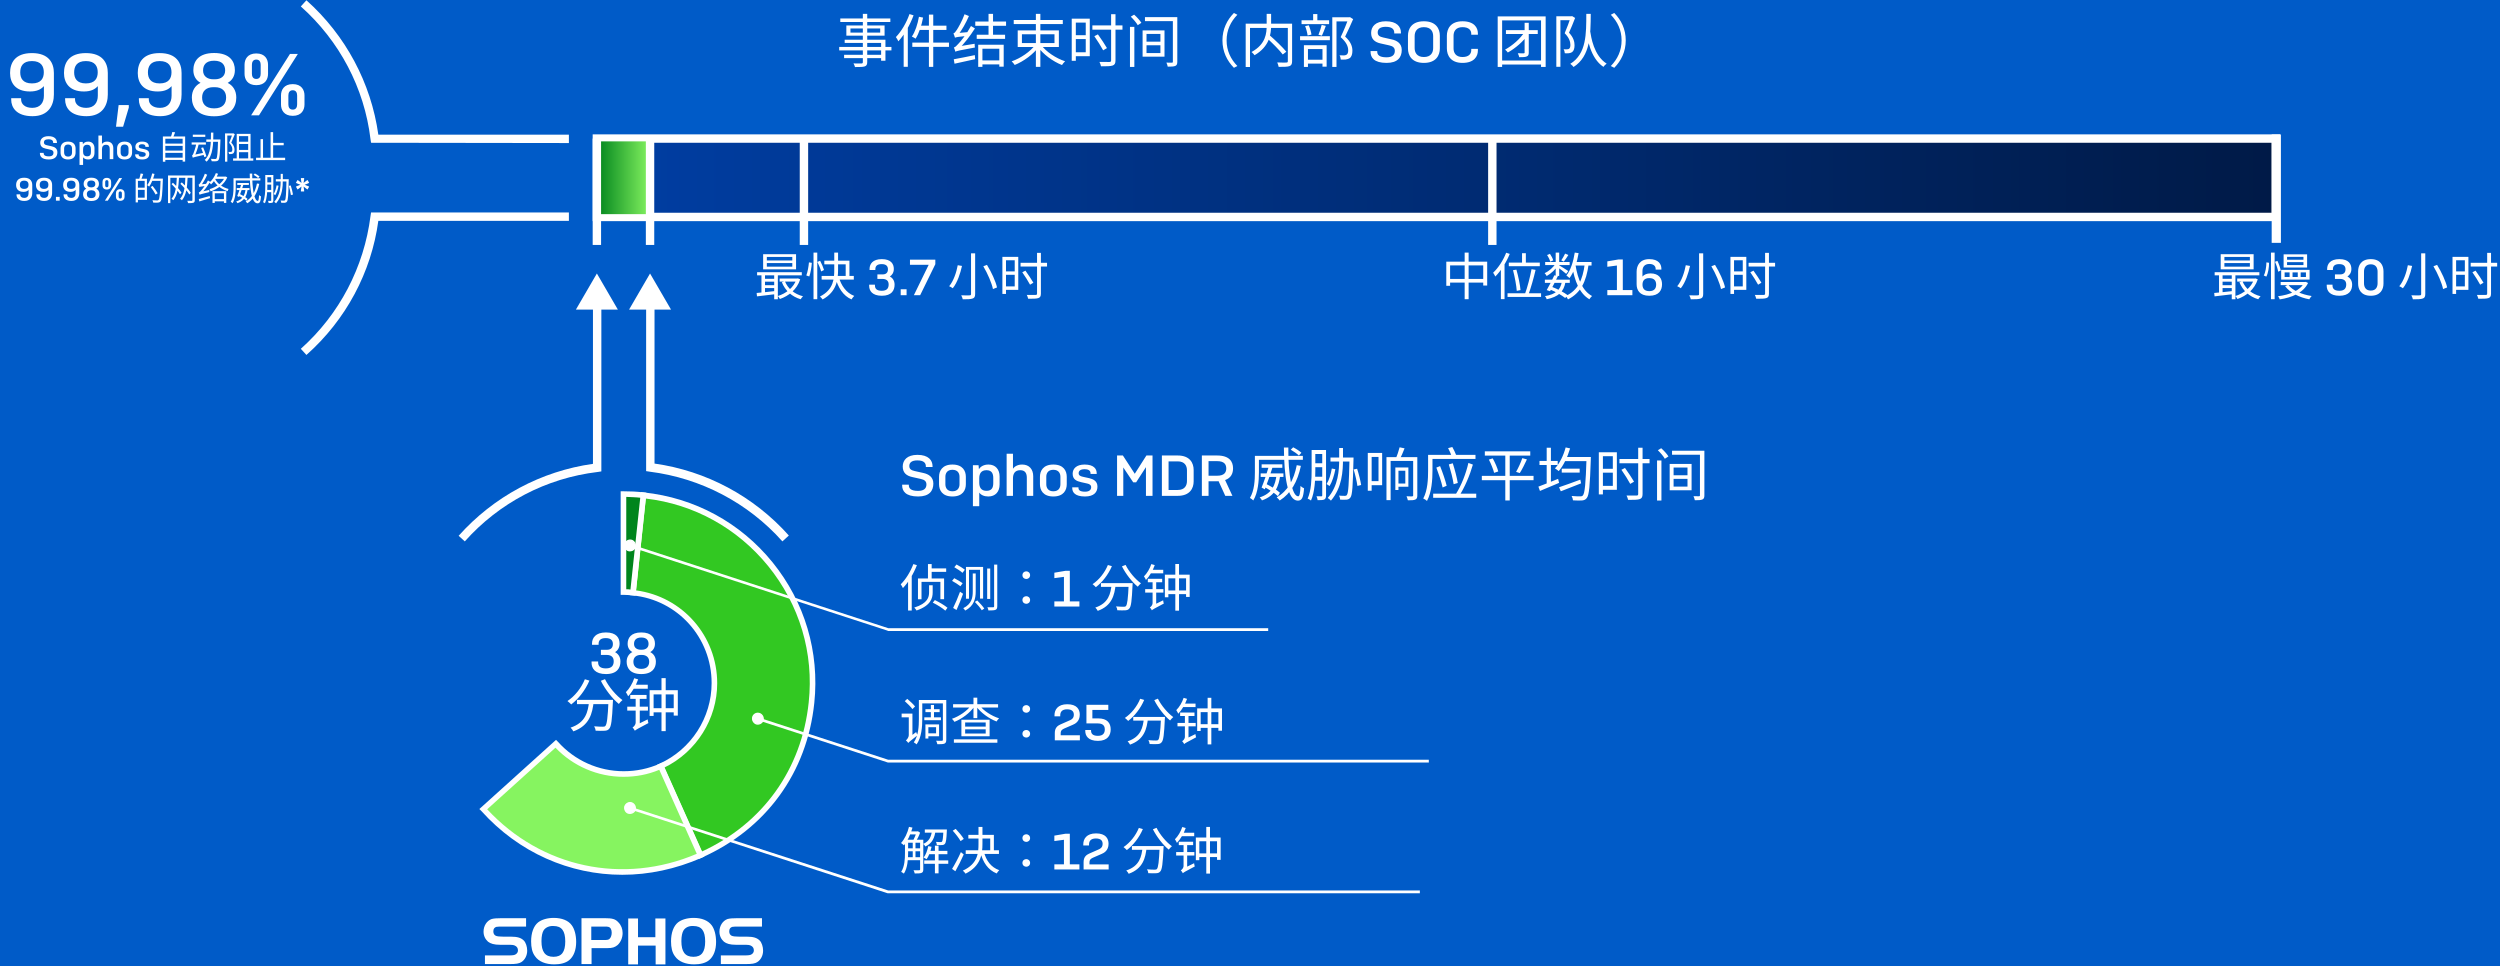 <svg width="1084" height="419" viewBox="0 0 1084 419" fill="none" xmlns="http://www.w3.org/2000/svg">
<rect width="1084" height="419" fill="#005BC8"/>
<path d="M258.806 60.083H986.811V94.069H258.806V60.083Z" fill="url(#paint0_linear_576_6379)"/>
<path d="M988.631 95.889H256.986V58.262H988.631V95.889ZM260.626 92.248H984.991V61.903H260.626V92.248V92.248Z" fill="white"/>
<path d="M258.806 60.083H281.859V94.069H258.806V60.083Z" fill="url(#paint1_linear_576_6379)"/>
<path d="M283.073 95.282H257.593V58.869H283.073V95.282ZM260.019 92.855H280.646V61.296H260.019V92.855Z" fill="white"/>
<path d="M283.679 60.083H280.039V106.207H283.679V60.083Z" fill="white"/>
<path d="M648.895 60.083H645.255V106.207H648.895V60.083Z" fill="white"/>
<path d="M350.413 60.083H346.773V106.207H350.413V60.083Z" fill="white"/>
<path d="M260.626 60.083H256.986V106.207H260.626V60.083Z" fill="white"/>
<path d="M989 58.3H985V105.3H989V58.3Z" fill="white"/>
<path d="M278.947 214.719L274.458 256.959C294.357 259.023 309.766 275.773 309.766 296.165C309.766 312.187 300.181 326.024 286.47 332.214L303.7 370.813C331.242 358.553 348.715 334.52 351.869 304.661C356.48 259.63 323.962 219.453 278.947 214.719Z" fill="#32C822"/>
<path d="M303.093 372.391L284.893 331.607L285.985 331.122C299.696 324.931 308.553 311.216 308.553 296.165C308.553 276.501 293.872 260.115 274.337 258.173L273.123 258.052L277.855 213.384L279.069 213.506C301.152 215.812 321.05 226.615 335.004 243.85C348.957 261.086 355.388 282.692 353.083 304.783C349.928 335.127 332.092 359.524 304.185 371.905L303.093 372.391ZM288.047 332.821L304.306 369.235C330.757 357.097 347.623 333.549 350.656 304.54C352.961 283.177 346.652 262.179 333.062 245.428C319.716 229.042 300.909 218.604 280.039 216.176L275.793 255.988C295.934 258.659 310.98 275.773 310.98 296.286C310.98 311.701 302.001 326.024 288.047 332.821Z" fill="white"/>
<path d="M270.333 256.717C271.667 256.717 273.123 256.838 274.458 256.959L278.947 214.719C276.035 214.355 273.366 214.234 270.333 214.234V256.717Z" fill="#00851D"/>
<path d="M275.55 258.294L274.337 258.173C273.002 258.052 271.667 257.93 270.333 257.93H269.119V213.02H270.333C273.366 213.02 276.035 213.141 279.069 213.506L280.282 213.627L275.55 258.294ZM271.546 255.503C272.153 255.503 272.759 255.503 273.366 255.624L277.613 215.812C275.55 215.569 273.609 215.569 271.546 215.448V255.503Z" fill="white"/>
<path d="M270.333 335.613C258.685 335.613 248.128 330.515 240.97 322.504L209.544 350.785C233.811 377.61 270.697 385.499 303.7 370.812L286.47 332.214C281.495 334.399 276.157 335.613 270.333 335.613Z" fill="#86F460"/>
<path d="M269.847 379.309C247.036 379.309 224.954 369.72 208.695 351.635L207.846 350.785L241.091 320.804L241.94 321.654C249.22 329.786 259.534 334.399 270.454 334.399C275.914 334.399 281.131 333.306 286.106 331.122L287.198 330.636L305.398 371.419L304.306 371.905C292.901 376.882 281.253 379.309 269.847 379.309ZM211.243 350.906C234.782 376.275 270.211 383.8 302.122 370.206L285.863 333.792C280.889 335.855 275.793 336.826 270.333 336.826C259.17 336.826 248.492 332.214 240.848 324.203L211.243 350.906Z" fill="white"/>
<path d="M201.536 234.747L198.867 232.319C214.034 215.326 234.66 204.281 257.107 201.125V131.575H260.747V204.402L259.17 204.645C236.844 207.315 216.46 217.996 201.536 234.747Z" fill="white"/>
<path d="M267.906 134.245L258.806 118.587L249.706 134.245H267.906Z" fill="white"/>
<path d="M339.25 234.747C324.326 217.997 303.821 207.315 281.738 204.523L280.161 204.281V131.453H283.801V201.003C306.248 204.159 326.874 215.205 342.041 232.198L339.25 234.747Z" fill="white"/>
<path d="M290.959 134.245L281.859 118.587L272.759 134.245H290.959Z" fill="white"/>
<path d="M160.889 61.903L160.647 60.325C157.977 38.113 147.178 17.721 130.434 2.792L132.861 0.121C149.848 15.294 160.889 35.928 164.044 58.383H246.672V62.025L160.889 61.903Z" fill="white"/>
<path d="M132.861 153.909L130.434 151.238C147.178 136.309 157.856 115.796 160.647 93.705L160.889 92.127H246.672V95.768H164.044C161.011 118.102 149.969 138.736 132.861 153.909Z" fill="white"/>
<path d="M549.887 273.588H384.993L384.872 273.467L273.002 237.053L273.366 235.96L385.115 272.374H549.887V273.588Z" fill="white"/>
<path d="M273.851 234.383C272.638 234.018 271.425 234.625 270.939 235.839C270.454 237.053 271.182 238.267 272.395 238.752C273.609 239.116 274.822 238.509 275.307 237.296C275.671 236.082 275.065 234.747 273.851 234.383Z" fill="white"/>
<path d="M273.973 234.018C275.307 234.504 276.035 235.96 275.671 237.296C275.307 238.631 273.73 239.359 272.395 238.995C271.061 238.509 270.333 237.053 270.697 235.718C271.182 234.383 272.638 233.654 273.973 234.018C272.638 233.654 275.307 234.504 273.973 234.018ZM272.517 238.388C273.609 238.752 274.701 238.145 275.065 237.174C275.429 236.082 274.822 234.989 273.851 234.625C272.881 234.261 271.667 234.868 271.303 235.839C270.939 236.932 271.546 238.024 272.517 238.388C271.546 238.024 273.609 238.752 272.517 238.388Z" fill="white"/>
<path d="M619.533 330.636H384.993L328.33 312.187L328.816 311.094L385.115 329.422H619.533V330.636Z" fill="white"/>
<path d="M329.301 309.395C328.088 309.031 326.874 309.638 326.389 310.852C326.025 312.065 326.632 313.279 327.845 313.765C329.058 314.25 330.272 313.522 330.757 312.308C331.121 311.094 330.514 309.881 329.301 309.395Z" fill="white"/>
<path d="M329.422 309.152C330.757 309.638 331.485 311.094 331.121 312.429C330.636 313.765 329.18 314.493 327.845 314.129C326.51 313.643 325.782 312.187 326.146 310.851C326.51 309.516 327.966 308.667 329.422 309.152C327.966 308.667 330.757 309.638 329.422 309.152ZM327.966 313.522C329.058 313.886 330.15 313.279 330.514 312.308C330.878 311.216 330.272 310.123 329.301 309.759C328.209 309.395 327.117 310.002 326.753 310.973C326.389 312.065 326.874 313.158 327.966 313.522C326.874 313.158 329.058 313.886 327.966 313.522Z" fill="white"/>
<path d="M615.65 387.32H384.993H384.872L273.002 350.906L273.366 349.814L385.115 386.106H615.65V387.32Z" fill="white"/>
<path d="M273.851 348.114C272.638 347.75 271.425 348.357 270.939 349.571C270.575 350.785 271.182 351.999 272.395 352.484C273.609 352.848 274.822 352.241 275.307 351.028C275.671 349.814 275.065 348.6 273.851 348.114Z" fill="white"/>
<path d="M273.973 347.872C275.307 348.357 276.035 349.814 275.671 351.149C275.307 352.484 273.73 353.213 272.395 352.848C271.061 352.484 270.333 350.906 270.697 349.571C271.182 348.236 272.638 347.386 273.973 347.872C272.638 347.386 275.307 348.357 273.973 347.872ZM272.517 352.241C273.609 352.606 274.701 351.999 275.065 351.028C275.429 349.935 274.822 348.843 273.851 348.479C272.881 348.115 271.667 348.721 271.303 349.693C270.939 350.664 271.546 351.877 272.517 352.241C271.546 351.877 273.609 352.606 272.517 352.241Z" fill="white"/>
<path d="M247.886 401.156C249.099 402.734 249.827 405.404 249.827 408.439C249.827 411.959 248.735 414.75 246.794 416.328C245.338 417.542 243.032 418.149 240.363 418.149C236.602 418.149 233.568 416.935 231.991 414.629C230.778 413.051 230.292 410.866 230.292 408.196C230.292 404.433 231.384 401.52 233.326 399.942C234.903 398.728 237.33 398 240.12 398C243.518 398 246.43 399.092 247.886 401.156ZM235.752 403.341C235.146 404.312 234.782 405.89 234.782 408.074C234.782 412.687 236.359 414.872 239.999 414.872C243.518 414.872 245.095 412.808 245.095 408.196C245.095 403.583 243.518 401.52 239.999 401.52C238.179 401.399 236.602 402.127 235.752 403.341ZM256.379 418.028H252.133V398.121H262.082C265.601 398.121 266.814 398.486 268.149 399.942C269.362 401.156 269.969 402.855 269.969 404.554C269.969 406.618 269.119 408.56 267.785 409.774C266.571 410.745 265.601 411.109 263.295 411.109H256.501V418.028H256.379ZM262.203 407.589C263.295 407.589 264.023 407.468 264.387 406.982C264.873 406.497 265.237 405.525 265.237 404.433C265.237 403.098 264.751 402.127 263.781 401.884C263.417 401.763 262.931 401.763 262.203 401.763H256.379V407.589H262.203V407.589ZM288.411 398.243H284.165V406.375H276.642V398.243H272.395V418.149H276.642V410.017H284.286V418.149H288.533V398.243H288.411ZM308.553 401.156C309.766 402.734 310.494 405.404 310.494 408.439C310.494 411.959 309.402 414.75 307.461 416.328C306.005 417.542 303.7 418.149 301.03 418.149C297.269 418.149 294.235 416.935 292.658 414.629C291.445 413.051 290.959 410.866 290.959 408.196C290.959 404.433 292.051 401.52 293.993 399.942C295.57 398.728 297.997 398 300.788 398C304.185 398 306.976 399.092 308.553 401.156ZM296.42 403.341C295.813 404.312 295.449 405.89 295.449 408.074C295.449 412.687 297.026 414.872 300.666 414.872C304.185 414.872 305.762 412.808 305.762 408.196C305.762 403.583 304.185 401.52 300.666 401.52C298.725 401.399 297.269 402.127 296.42 403.341ZM210.151 418.028H220.828C223.862 418.028 225.075 417.785 226.046 417.178C227.623 416.207 228.594 414.265 228.594 412.201C228.594 410.502 227.987 408.681 227.138 407.832C225.924 406.618 224.347 406.132 221.435 406.132H218.159C216.703 406.132 215.611 406.011 215.004 405.768C214.276 405.404 213.912 404.797 213.912 403.826C213.912 402.734 214.398 402.127 215.247 401.884C215.854 401.763 216.582 401.763 218.523 401.763H228.108V398.121H217.552C215.247 398.121 214.155 398.243 213.184 398.486C211.122 399.214 209.666 401.399 209.666 403.948C209.666 405.768 210.394 407.225 211.607 408.317C212.699 409.167 214.276 409.652 216.703 409.652H221.071C222.042 409.652 222.77 409.774 223.255 410.017C224.104 410.381 224.59 411.109 224.59 412.08C224.59 412.808 224.226 413.415 223.619 413.779C223.134 414.143 222.284 414.265 220.586 414.265H210.272V418.028H210.151ZM312.436 418.028H323.113C326.146 418.028 327.36 417.785 328.33 417.178C329.908 416.207 330.878 414.265 330.878 412.201C330.878 410.502 330.272 408.681 329.422 407.832C328.209 406.618 326.632 406.132 323.72 406.132H320.444C318.988 406.132 317.896 406.011 317.289 405.768C316.561 405.404 316.197 404.797 316.197 403.826C316.197 402.734 316.682 402.127 317.532 401.884C318.138 401.763 318.866 401.763 320.808 401.763H330.393V398.121H319.837C317.532 398.121 316.44 398.243 315.469 398.486C313.406 399.214 311.95 401.399 311.95 403.948C311.95 405.768 312.678 407.225 313.892 408.317C314.984 409.167 316.561 409.652 318.988 409.652H323.356C324.326 409.652 325.054 409.774 325.54 410.017C326.389 410.381 326.874 411.109 326.874 412.08C326.874 412.808 326.51 413.415 325.904 413.779C325.418 414.143 324.569 414.265 322.87 414.265H312.557V418.028H312.436Z" fill="white"/>
<path d="M24.683 62V61.804C24.683 60.39 23.716 59.046 21.015 59.046C18.494 59.046 17.445 60.348 17.445 61.874C17.445 63.4 18.34 64.128 19.768 64.436L21.84 64.898C22.765 65.094 23.198 65.5 23.198 66.228C23.198 67.152 22.652 67.796 21.169 67.796C19.377 67.796 18.928 67.152 18.928 66.438V66.284H17.305V66.466C17.305 67.81 18.102 69.154 21.197 69.154C23.884 69.154 24.878 67.81 24.878 66.018C24.878 64.394 23.689 63.708 22.428 63.442L20.357 62.98C19.46 62.784 19.041 62.462 19.041 61.748C19.041 60.992 19.544 60.39 20.986 60.39C22.596 60.39 23.058 61.048 23.058 61.832V62H24.683ZM26.261 66.172C26.261 67.6 27.017 69.154 29.509 69.154C32.029 69.154 32.771 67.6 32.771 66.172V64.38C32.771 62.966 32.029 61.398 29.509 61.398C27.017 61.398 26.261 62.966 26.261 64.38V66.172ZM31.231 66.186C31.231 66.998 30.825 67.894 29.509 67.894C28.207 67.894 27.801 66.998 27.801 66.186V64.366C27.801 63.554 28.207 62.672 29.509 62.672C30.825 62.672 31.231 63.554 31.231 64.366V66.186ZM37.788 67.782C36.444 67.782 36.024 66.9 36.024 65.808V64.744C36.024 63.652 36.444 62.77 37.788 62.77C39.09 62.77 39.426 63.638 39.426 64.66V65.892C39.426 66.942 39.118 67.782 37.788 67.782ZM38.236 69.154C39.944 69.154 40.966 67.992 40.966 66.256V64.296C40.966 62.574 39.958 61.398 38.264 61.398C37.186 61.398 36.36 61.832 35.94 62.546L35.856 61.552H34.484V71.52H36.024V68.202C36.444 68.804 37.214 69.154 38.236 69.154ZM44.213 69V64.744C44.213 63.694 44.633 62.77 45.977 62.77C47.251 62.77 47.573 63.638 47.573 64.604V69H49.127V64.24C49.127 62.574 48.175 61.398 46.453 61.398C45.431 61.398 44.647 61.79 44.213 62.42V58.78H42.673V69H44.213ZM50.761 66.172C50.761 67.6 51.517 69.154 54.009 69.154C56.529 69.154 57.271 67.6 57.271 66.172V64.38C57.271 62.966 56.529 61.398 54.009 61.398C51.517 61.398 50.761 62.966 50.761 64.38V66.172ZM55.731 66.186C55.731 66.998 55.325 67.894 54.009 67.894C52.707 67.894 52.301 66.998 52.301 66.186V64.366C52.301 63.554 52.707 62.672 54.009 62.672C55.325 62.672 55.731 63.554 55.731 64.366V66.186ZM64.542 63.68V63.512C64.542 62.434 63.828 61.398 61.602 61.398C59.6 61.398 58.704 62.42 58.704 63.61C58.704 65.01 59.628 65.416 60.776 65.682L62.232 66.004C62.764 66.116 63.198 66.354 63.198 66.9C63.198 67.53 62.75 67.992 61.714 67.992C60.44 67.992 60.118 67.572 60.118 67.082V66.928H58.606V67.11C58.606 68.146 59.292 69.154 61.7 69.154C63.912 69.154 64.724 68.076 64.724 66.76C64.724 65.402 63.688 64.926 62.708 64.702L61.168 64.366C60.552 64.226 60.16 64.016 60.16 63.498C60.16 62.952 60.58 62.532 61.574 62.532C62.736 62.532 63.044 62.994 63.044 63.554V63.68H64.542ZM71.335 62.266V63.246H79.469V62.266H71.335ZM71.335 65.304V66.284H79.469V65.304H71.335ZM71.335 68.37V69.35H79.469V68.37H71.335ZM70.621 59.158V70.134H71.686V60.166H79.189V70.064H80.281V59.158H70.621ZM74.724 57.226C74.584 57.912 74.275 58.892 74.023 59.55L74.962 59.732C75.269 59.13 75.633 58.22 75.942 57.38L74.724 57.226ZM89.451 60.474V61.482H95.066V60.474H89.451ZM94.547 60.474V60.712C94.394 66.284 94.198 68.3 93.82 68.748C93.665 68.916 93.511 68.958 93.273 68.944C92.966 68.944 92.237 68.944 91.439 68.874C91.635 69.168 91.748 69.602 91.775 69.91C92.517 69.952 93.273 69.966 93.707 69.924C94.169 69.868 94.45 69.756 94.73 69.378C95.219 68.762 95.388 66.788 95.57 61.006C95.57 60.866 95.584 60.474 95.584 60.474H94.547ZM91.481 57.492C91.468 62.07 91.454 66.886 88.766 69.35C89.031 69.518 89.395 69.868 89.578 70.106C92.419 67.418 92.49 62.364 92.517 57.492H91.481ZM83.6 58.388V59.34H89.017V58.388H83.6ZM83.096 61.734V62.686H89.269V61.734H83.096ZM87.225 64.142C87.743 65.416 88.346 67.124 88.584 68.118L89.507 67.796C89.255 66.83 88.626 65.15 88.079 63.904L87.225 64.142ZM83.6 68.398C83.936 68.202 84.468 68.048 88.779 67.082C88.737 66.858 88.668 66.452 88.639 66.172L84.047 67.138L83.516 67.516L83.6 68.398ZM83.6 68.398C83.6 68.174 84.328 67.81 84.328 67.81V67.796C85.041 66.354 85.755 64.296 86.189 62.42L85.168 62.098C84.832 63.918 84.118 65.934 83.907 66.438C83.669 66.984 83.487 67.348 83.263 67.418C83.376 67.684 83.543 68.174 83.6 68.398ZM101.058 68.692V69.672H109.822V68.692H101.058ZM103.158 61.468V62.434H108.1V61.468H103.158ZM103.158 65.024V65.99H108.1V65.024H103.158ZM102.64 58.038V69.238H103.634V59.018H107.61V69.238H108.646V58.038H102.64ZM97.572 57.828V70.106H98.566V58.78H101.016V57.828H97.572ZM100.806 57.828V58.094C100.47 59.06 99.909 60.684 99.335 61.944C100.456 63.05 100.736 64.002 100.736 64.786C100.736 65.22 100.666 65.612 100.428 65.766C100.288 65.85 100.12 65.878 99.938 65.892C99.7 65.92 99.391 65.906 99.041 65.864C99.195 66.144 99.293 66.55 99.308 66.802C99.644 66.816 100.022 66.816 100.33 66.788C100.624 66.746 100.89 66.662 101.1 66.522C101.52 66.228 101.688 65.64 101.688 64.884C101.674 63.988 101.408 62.994 100.288 61.832C100.792 60.726 101.366 59.354 101.828 58.192L101.142 57.786L100.974 57.828H100.806ZM117.886 61.944V62.994H123.01V61.944H117.886ZM111.026 68.384V69.42H123.64V68.384H111.026ZM117.326 57.282V68.916H118.432V57.282H117.326ZM112.972 60.334V68.874H114.05V60.334H112.972ZM10.483 78.334C11.967 78.334 12.373 79.202 12.373 80.126C12.373 81.05 11.967 81.904 10.483 81.904C9 81.904 8.608 81.05 8.608 80.14C8.608 79.202 9 78.334 10.483 78.334ZM10.483 77.06C7.74 77.06 6.984 78.656 6.984 80.238C6.984 81.778 7.81 83.192 10.162 83.192C11.226 83.192 11.898 82.884 12.387 82.338V83.864C12.387 84.984 11.8 85.81 10.525 85.81C9.336 85.81 8.748 85.18 8.748 84.466V84.27H7.166V84.508C7.166 85.698 7.95 87.14 10.568 87.14C13.158 87.14 13.983 85.348 13.983 83.682V80.238C13.983 78.67 13.2 77.06 10.483 77.06ZM19.097 78.334C20.581 78.334 20.987 79.202 20.987 80.126C20.987 81.05 20.581 81.904 19.097 81.904C17.613 81.904 17.221 81.05 17.221 80.14C17.221 79.202 17.613 78.334 19.097 78.334ZM19.097 77.06C16.353 77.06 15.597 78.656 15.597 80.238C15.597 81.778 16.423 83.192 18.775 83.192C19.839 83.192 20.511 82.884 21.001 82.338V83.864C21.001 84.984 20.413 85.81 19.139 85.81C17.949 85.81 17.361 85.18 17.361 84.466V84.27H15.779V84.508C15.779 85.698 16.563 87.14 19.181 87.14C21.771 87.14 22.597 85.348 22.597 83.682V80.238C22.597 78.67 21.813 77.06 19.097 77.06ZM25.88 87V85.362H24.256V87H25.88ZM30.882 78.334C32.366 78.334 32.772 79.202 32.772 80.126C32.772 81.05 32.366 81.904 30.882 81.904C29.398 81.904 29.006 81.05 29.006 80.14C29.006 79.202 29.398 78.334 30.882 78.334ZM30.882 77.06C28.138 77.06 27.382 78.656 27.382 80.238C27.382 81.778 28.208 83.192 30.56 83.192C31.624 83.192 32.296 82.884 32.786 82.338V83.864C32.786 84.984 32.198 85.81 30.924 85.81C29.734 85.81 29.146 85.18 29.146 84.466V84.27H27.564V84.508C27.564 85.698 28.348 87.14 30.966 87.14C33.556 87.14 34.382 85.348 34.382 83.682V80.238C34.382 78.67 33.598 77.06 30.882 77.06ZM39.579 87.154C42.281 87.154 43.121 85.67 43.121 84.158C43.121 83.052 42.603 82.254 41.749 81.82C42.463 81.414 42.897 80.728 42.897 79.79C42.897 78.418 42.113 77.046 39.579 77.046C37.045 77.046 36.261 78.418 36.261 79.79C36.261 80.728 36.695 81.414 37.409 81.806C36.541 82.254 36.023 83.052 36.023 84.158C36.023 85.67 36.877 87.154 39.579 87.154ZM39.453 81.246C38.473 81.246 37.815 80.728 37.815 79.846C37.815 79.006 38.235 78.278 39.579 78.278C40.923 78.278 41.343 79.006 41.343 79.846C41.343 80.728 40.699 81.246 39.705 81.246H39.453ZM39.705 82.506C40.797 82.506 41.497 83.094 41.497 84.144C41.497 85.082 41.021 85.894 39.579 85.894C38.137 85.894 37.661 85.082 37.661 84.144C37.661 83.094 38.361 82.506 39.453 82.506H39.705ZM48.193 78.922C48.193 78.082 47.745 77.116 46.317 77.116C44.889 77.116 44.441 78.082 44.441 78.922V80.378C44.441 81.218 44.889 82.184 46.317 82.184C47.745 82.184 48.193 81.218 48.193 80.378V78.922ZM52.953 77.2H51.693L45.491 87H46.751L52.953 77.2ZM47.017 80.35C47.017 80.756 46.877 81.19 46.317 81.19C45.757 81.19 45.617 80.756 45.617 80.35V78.95C45.617 78.544 45.757 78.096 46.317 78.096C46.877 78.096 47.017 78.544 47.017 78.95V80.35ZM54.017 83.822C54.017 82.982 53.569 82.016 52.141 82.016C50.713 82.016 50.265 82.982 50.265 83.822V85.278C50.265 86.118 50.713 87.084 52.141 87.084C53.569 87.084 54.017 86.118 54.017 85.278V83.822ZM52.841 85.25C52.841 85.656 52.701 86.09 52.141 86.09C51.581 86.09 51.441 85.656 51.441 85.25V83.85C51.441 83.444 51.581 82.996 52.141 82.996C52.701 82.996 52.841 83.444 52.841 83.85V85.25ZM59.455 77.494V78.432H62.731V85.698H59.455V86.65H63.711V77.494H59.455ZM58.825 77.494V87.77H59.805V77.494H58.825ZM59.385 81.386V82.324H63.249V81.386H59.385ZM60.967 75.212C60.855 75.94 60.589 77.004 60.351 77.676L61.191 77.886C61.471 77.256 61.821 76.29 62.101 75.422L60.967 75.212ZM65.699 77.452V78.432H69.997V77.452H65.699ZM69.633 77.452V77.676C69.437 83.85 69.213 86.174 68.751 86.678C68.597 86.86 68.429 86.902 68.149 86.902C67.827 86.902 66.987 86.888 66.077 86.818C66.273 87.098 66.399 87.532 66.427 87.84C67.211 87.882 68.037 87.91 68.513 87.854C69.003 87.812 69.325 87.686 69.633 87.28C70.193 86.594 70.389 84.424 70.613 77.998C70.613 77.844 70.613 77.452 70.613 77.452H69.633ZM65.993 75.184C65.545 77.13 64.775 79.062 63.823 80.294C64.075 80.434 64.509 80.728 64.691 80.896C65.657 79.566 66.483 77.508 67.001 75.422L65.993 75.184ZM65.349 81.092C66.119 82.114 67.057 83.5 67.477 84.354L68.373 83.794C67.925 82.968 66.959 81.61 66.161 80.616L65.349 81.092ZM76.661 76.948C76.521 80.952 76.087 84.2 74.351 86.188C74.589 86.328 75.023 86.65 75.177 86.804C76.927 84.592 77.417 81.288 77.627 76.99L76.661 76.948ZM80.371 76.948C80.259 81.022 79.867 84.242 78.075 86.202C78.313 86.342 78.747 86.678 78.887 86.846C80.721 84.648 81.183 81.358 81.351 76.99L80.371 76.948ZM74.393 79.846C75.779 81.176 77.333 83.038 78.061 84.27L78.691 83.528C77.963 82.338 76.409 80.532 74.981 79.23L74.393 79.846ZM78.215 79.692C79.671 81.092 81.337 83.066 82.107 84.354L82.737 83.598C81.967 82.338 80.315 80.448 78.817 79.076L78.215 79.692ZM72.853 76.08V88.092H73.861V77.088H83.983V76.08H72.853ZM83.423 76.08V86.776C83.423 87 83.339 87.084 83.101 87.084C82.863 87.098 82.051 87.112 81.197 87.07C81.351 87.35 81.505 87.812 81.561 88.092C82.751 88.092 83.451 88.064 83.871 87.91C84.291 87.728 84.459 87.406 84.459 86.776V76.08H83.423ZM86.545 84.452C86.545 84.242 87.287 83.906 87.287 83.906V83.878C88.617 82.548 89.989 80.686 91.109 78.81L90.171 78.25C89.219 80.126 87.735 82.044 87.273 82.534C86.825 83.052 86.503 83.402 86.195 83.458C86.321 83.724 86.489 84.242 86.545 84.452ZM86.545 84.452C86.839 84.27 87.315 84.116 90.773 83.276C90.745 83.066 90.731 82.646 90.745 82.366L86.993 83.192L86.475 83.556L86.545 84.452ZM86.447 81.092C86.447 80.868 87.091 80.532 87.091 80.532V80.504C88.085 79.258 89.107 77.48 89.835 75.772L88.827 75.296C88.253 76.962 87.231 78.754 86.909 79.216C86.601 79.678 86.349 80 86.097 80.07C86.223 80.35 86.391 80.868 86.447 81.092ZM86.447 81.092C86.671 80.98 87.077 80.882 89.387 80.574C89.373 80.378 89.415 79.972 89.457 79.692L86.923 79.958L86.433 80.294L86.447 81.092ZM86.195 86.3L86.433 87.35C87.735 86.944 89.457 86.426 91.095 85.908L90.927 84.998C89.163 85.502 87.371 86.02 86.195 86.3ZM92.131 82.87V87.994H93.125V83.808H97.101V87.98H98.109V82.87H92.131ZM92.719 86.356V87.308H97.759V86.356H92.719ZM93.685 76.584L93.209 77.55H97.843V76.584H93.685ZM97.507 76.584V76.78C96.429 79.384 93.727 81.176 90.857 82.016C91.011 82.226 91.235 82.702 91.305 82.982C94.315 82.002 97.227 79.986 98.543 76.934L97.927 76.542L97.731 76.584H97.507ZM93.601 75.058C92.999 76.64 91.977 78.166 90.829 79.146C91.039 79.356 91.375 79.776 91.501 79.986C92.705 78.852 93.839 77.13 94.567 75.338L93.601 75.058ZM93.293 77.592L92.509 78.054C93.657 80.308 95.967 82.03 98.697 82.898C98.767 82.618 98.935 82.198 99.117 81.946C96.499 81.246 94.301 79.664 93.293 77.592ZM108.287 75.268C108.343 82.114 109.113 88.148 111.661 88.162C112.655 88.162 113.005 87.476 113.187 85.166C112.907 85.054 112.543 84.83 112.319 84.592C112.249 86.384 112.095 87.112 111.759 87.112C110.261 87.112 109.309 81.89 109.365 75.268H108.287ZM103.373 84.76C104.605 85.39 106.103 86.37 106.831 87.07L107.321 86.244C106.593 85.558 105.067 84.634 103.863 84.046L103.373 84.76ZM102.883 79.342V80.182H107.909V79.342H102.883ZM102.645 81.554V82.408H108.175V81.554H102.645ZM104.605 79.93C104.143 81.512 103.415 83.696 102.869 84.984L103.653 85.418C104.227 84.004 104.997 81.792 105.529 80.07L104.605 79.93ZM111.409 79.552C110.695 83.192 109.197 85.838 106.537 87.364C106.747 87.546 107.139 87.938 107.279 88.134C109.995 86.398 111.577 83.626 112.417 79.72L111.409 79.552ZM109.953 75.8C110.653 76.192 111.507 76.794 111.927 77.214L112.543 76.542C112.109 76.122 111.241 75.562 110.541 75.212L109.953 75.8ZM101.805 77.284V78.25H112.893V77.284H101.805ZM101.245 77.284V81.288C101.245 83.164 101.133 85.684 100.041 87.504C100.265 87.616 100.685 87.938 100.853 88.12C102.029 86.202 102.225 83.304 102.225 81.288V77.284H101.245ZM106.495 81.974C106.201 84.27 105.501 86.384 102.407 87.378C102.603 87.546 102.855 87.882 102.967 88.106C106.229 86.958 107.055 84.634 107.391 81.974H106.495ZM115.511 75.87V76.836H118.227V75.87H115.511ZM115.021 75.87V80.868C115.021 82.912 114.937 85.698 114.055 87.672C114.279 87.756 114.685 87.98 114.867 88.134C115.791 86.076 115.917 83.01 115.917 80.868V75.87H115.021ZM117.597 75.87V86.874C117.597 87.056 117.541 87.112 117.373 87.112C117.233 87.112 116.743 87.112 116.197 87.098C116.337 87.35 116.449 87.812 116.477 88.05C117.289 88.05 117.779 88.036 118.101 87.882C118.423 87.7 118.521 87.406 118.521 86.888V75.87H117.597ZM115.525 79.09V80.042H118.227V79.09H115.525ZM115.497 82.366V83.332H118.213V82.366H115.497ZM119.599 77.704V78.67H124.653V77.704H119.599ZM124.219 77.704V77.942C124.079 84.158 123.939 86.314 123.589 86.762C123.463 86.972 123.337 87 123.113 87C122.861 87 122.301 87 121.657 86.944C121.825 87.21 121.937 87.63 121.951 87.924C122.553 87.952 123.155 87.966 123.533 87.924C123.925 87.868 124.205 87.756 124.457 87.378C124.905 86.762 125.031 84.676 125.185 78.222C125.185 78.082 125.199 77.704 125.199 77.704H124.219ZM119.921 80.364C119.683 81.778 119.263 83.178 118.647 84.13C118.857 84.242 119.221 84.494 119.375 84.62C120.005 83.612 120.495 82.058 120.789 80.532L119.921 80.364ZM125.227 80.588C125.619 81.89 126.011 83.598 126.137 84.592L127.047 84.368C126.893 83.388 126.487 81.708 126.067 80.42L125.227 80.588ZM121.713 75.38V77.956C121.713 80.826 121.517 84.536 118.927 87.518C119.165 87.658 119.529 87.966 119.711 88.162C122.427 84.984 122.637 81.036 122.637 77.956V75.38H121.713ZM131.877 82.576L131.639 80.896L132.969 81.932L133.347 82.17L134.047 80.938L133.669 80.728L132.101 80.112L133.641 79.496L134.047 79.258L133.361 78.054L132.941 78.292L131.639 79.314L131.877 77.662V77.2H130.477V77.662L130.729 79.328L129.413 78.292L128.993 78.054L128.307 79.258L128.713 79.496L130.253 80.112L128.685 80.728L128.307 80.938L129.007 82.17L129.385 81.932L130.729 80.882L130.477 82.576V83.024H131.877V82.576Z" fill="white"/>
<path d="M13.866 26.478C17.894 26.478 18.996 28.834 18.996 31.342C18.996 33.85 17.894 36.168 13.866 36.168C9.838 36.168 8.774 33.85 8.774 31.38C8.774 28.834 9.838 26.478 13.866 26.478ZM13.866 23.02C6.418 23.02 4.366 27.352 4.366 31.646C4.366 35.826 6.608 39.664 12.992 39.664C15.88 39.664 17.704 38.828 19.034 37.346V41.488C19.034 44.528 17.438 46.77 13.98 46.77C10.75 46.77 9.154 45.06 9.154 43.122V42.59H4.86V43.236C4.86 46.466 6.988 50.38 14.094 50.38C21.124 50.38 23.366 45.516 23.366 40.994V31.646C23.366 27.39 21.238 23.02 13.866 23.02ZM37.245 26.478C41.273 26.478 42.375 28.834 42.375 31.342C42.375 33.85 41.273 36.168 37.245 36.168C33.217 36.168 32.153 33.85 32.153 31.38C32.153 28.834 33.217 26.478 37.245 26.478ZM37.245 23.02C29.797 23.02 27.745 27.352 27.745 31.646C27.745 35.826 29.987 39.664 36.371 39.664C39.259 39.664 41.083 38.828 42.413 37.346V41.488C42.413 44.528 40.817 46.77 37.359 46.77C34.129 46.77 32.533 45.06 32.533 43.122V42.59H28.239V43.236C28.239 46.466 30.367 50.38 37.473 50.38C44.503 50.38 46.745 45.516 46.745 40.994V31.646C46.745 27.39 44.617 23.02 37.245 23.02ZM55.846 45.554H51.438L50.298 54.94H53.376L55.846 46.656V45.554ZM69.233 26.478C73.261 26.478 74.363 28.834 74.363 31.342C74.363 33.85 73.261 36.168 69.233 36.168C65.205 36.168 64.141 33.85 64.141 31.38C64.141 28.834 65.205 26.478 69.233 26.478ZM69.233 23.02C61.785 23.02 59.733 27.352 59.733 31.646C59.733 35.826 61.975 39.664 68.359 39.664C71.247 39.664 73.071 38.828 74.401 37.346V41.488C74.401 44.528 72.805 46.77 69.347 46.77C66.117 46.77 64.521 45.06 64.521 43.122V42.59H60.227V43.236C60.227 46.466 62.355 50.38 69.461 50.38C76.491 50.38 78.733 45.516 78.733 40.994V31.646C78.733 27.39 76.605 23.02 69.233 23.02ZM92.84 50.418C100.174 50.418 102.454 46.39 102.454 42.286C102.454 39.284 101.048 37.118 98.73 35.94C100.668 34.838 101.846 32.976 101.846 30.43C101.846 26.706 99.718 22.982 92.84 22.982C85.962 22.982 83.834 26.706 83.834 30.43C83.834 32.976 85.012 34.838 86.95 35.902C84.594 37.118 83.188 39.284 83.188 42.286C83.188 46.39 85.506 50.418 92.84 50.418ZM92.498 34.382C89.838 34.382 88.052 32.976 88.052 30.582C88.052 28.302 89.192 26.326 92.84 26.326C96.488 26.326 97.628 28.302 97.628 30.582C97.628 32.976 95.88 34.382 93.182 34.382H92.498ZM93.182 37.802C96.146 37.802 98.046 39.398 98.046 42.248C98.046 44.794 96.754 46.998 92.84 46.998C88.926 46.998 87.634 44.794 87.634 42.248C87.634 39.398 89.534 37.802 92.498 37.802H93.182ZM116.22 28.074C116.22 25.794 115.004 23.172 111.128 23.172C107.252 23.172 106.036 25.794 106.036 28.074V32.026C106.036 34.306 107.252 36.928 111.128 36.928C115.004 36.928 116.22 34.306 116.22 32.026V28.074ZM129.14 23.4H125.72L108.886 50H112.306L129.14 23.4ZM113.028 31.95C113.028 33.052 112.648 34.23 111.128 34.23C109.608 34.23 109.228 33.052 109.228 31.95V28.15C109.228 27.048 109.608 25.832 111.128 25.832C112.648 25.832 113.028 27.048 113.028 28.15V31.95ZM132.028 41.374C132.028 39.094 130.812 36.472 126.936 36.472C123.06 36.472 121.844 39.094 121.844 41.374V45.326C121.844 47.606 123.06 50.228 126.936 50.228C130.812 50.228 132.028 47.606 132.028 45.326V41.374ZM128.836 45.25C128.836 46.352 128.456 47.53 126.936 47.53C125.416 47.53 125.036 46.352 125.036 45.25V41.45C125.036 40.348 125.416 39.132 126.936 39.132C128.456 39.132 128.836 40.348 128.836 41.45V45.25Z" fill="white"/>
<path d="M374.128 6V26.9C374.128 27.35 373.978 27.5 373.528 27.525C373.078 27.525 371.578 27.55 370.078 27.5C370.328 27.925 370.628 28.625 370.728 29.075C372.828 29.075 374.128 29.05 374.928 28.8C375.703 28.525 376.028 28.075 376.028 26.9V6H374.128ZM364.353 8V9.55H386.053V8H364.353ZM368.753 12.35H381.653V14.15H368.753V12.35ZM366.978 11.05V15.475H383.553V11.05H366.978ZM366.253 17.225V18.625H382.053V26.325H383.928V17.225H366.253ZM363.878 20.35V21.85H386.528V20.35H363.878ZM366.003 23.75V25.2H383.028V23.75H366.003ZM402.778 6.325V29H404.653V6.325H402.778ZM398.453 7.275C397.878 10.525 396.828 13.75 395.378 15.85C395.853 16.05 396.628 16.5 397.003 16.775C398.428 14.55 399.578 11.125 400.253 7.625L398.453 7.275ZM398.703 11.125L398.228 12.975H410.378V11.125H398.703ZM395.578 18.475V20.325H411.478V18.475H395.578ZM394.353 6.1C393.028 9.9 390.803 13.65 388.453 16.075C388.803 16.525 389.353 17.5 389.528 17.925C392.128 15.1 394.553 10.875 396.128 6.65L394.353 6.1ZM391.828 12.55V28.975H393.628V10.8L393.603 10.775L391.828 12.55ZM414.253 22.425C414.253 22.025 415.553 21.425 415.553 21.425V21.375C418.053 19 420.603 15.675 422.728 12.325L421.028 11.275C419.228 14.625 416.478 18.075 415.578 18.95C414.778 19.85 414.178 20.475 413.603 20.575C413.828 21.075 414.153 22.025 414.253 22.425ZM414.253 22.425C414.828 22.1 415.728 21.875 422.728 20.6C422.653 20.2 422.603 19.475 422.603 18.975L415.153 20.2L414.153 20.85L414.253 22.425ZM414.078 16.35C414.078 15.925 415.353 15.3 415.353 15.3V15.25C417.053 13.1 418.828 9.975 420.128 6.95L418.228 6.175C417.203 9.075 415.403 12.175 414.853 12.975C414.328 13.8 413.878 14.35 413.403 14.475C413.653 14.975 413.953 15.925 414.078 16.35ZM414.078 16.35C414.528 16.125 415.303 15.975 420.103 15.45C420.103 15.075 420.153 14.35 420.253 13.875L414.978 14.35L414.028 14.925L414.078 16.35ZM413.553 25.7L413.878 27.625C416.353 27.05 419.678 26.375 422.828 25.65L422.678 23.9C419.328 24.6 415.853 25.3 413.553 25.7ZM422.878 9.35V11.175H436.228V9.35H422.878ZM423.503 15.05V16.85H435.803V15.05H423.503ZM425.153 26.2V27.925H434.228V26.2H425.153ZM428.628 6V15.975H430.578V6H428.628ZM424.153 19.4V29H425.978V21.125H433.303V28.9H435.203V19.4H424.153ZM439.553 8.675V10.425H460.828V8.675H439.553ZM449.153 6.025V29H451.103V6.025H449.153ZM448.978 19.375C446.778 22.375 442.528 25.275 438.653 26.6C439.103 27 439.678 27.7 439.978 28.175C443.853 26.6 448.153 23.525 450.553 20.075L448.978 19.375ZM451.403 19.425L449.853 20.1C452.253 23.525 456.528 26.65 460.478 28.2C460.778 27.7 461.378 26.975 461.828 26.575C457.878 25.275 453.578 22.45 451.403 19.425ZM443.103 14.85H457.228V18.675H443.103V14.85ZM441.278 13.175V20.375H459.128V13.175H441.278ZM465.603 8.1V9.8H470.778V22.675H465.603V24.375H472.528V8.1H465.603ZM465.703 15.275V16.95H471.428V15.275H465.703ZM464.703 8.1V26.375H466.478V8.1H464.703ZM473.653 11.025V12.875H486.703V11.025H473.653ZM481.778 6.15V26.175C481.778 26.7 481.578 26.85 481.053 26.875C480.503 26.9 478.678 26.9 476.728 26.85C477.003 27.375 477.303 28.225 477.403 28.75C479.928 28.775 481.503 28.725 482.403 28.425C483.303 28.125 483.678 27.55 483.678 26.175V6.15H481.778ZM474.503 15.7C475.853 17.625 477.528 20.3 478.328 21.825L479.978 20.85C479.128 19.35 477.403 16.8 476.053 14.9L474.503 15.7ZM489.953 11.65V29.025H491.853V11.65H489.953ZM490.303 7.225C491.453 8.35 492.778 9.9 493.328 10.925L494.903 9.9C494.278 8.875 492.928 7.375 491.753 6.35L490.303 7.225ZM496.453 7.425V9.175H509.628V7.425H496.453ZM508.553 7.425V26.725C508.553 27.05 508.478 27.175 508.128 27.175C507.828 27.175 506.803 27.2 505.753 27.15C506.003 27.65 506.253 28.425 506.328 28.9C507.878 28.9 508.953 28.875 509.628 28.575C510.278 28.275 510.478 27.775 510.478 26.725V7.425H508.553ZM497.128 19.625H503.153V23H497.128V19.625ZM497.128 14.725H503.153V18.075H497.128V14.725ZM495.428 13.175V24.575H504.928V13.175H495.428ZM530.053 17.5C530.053 22.4 532.028 26.35 535.028 29.4L536.528 28.625C533.628 25.65 531.853 21.975 531.853 17.5C531.853 13.05 533.628 9.375 536.528 6.4L535.028 5.625C532.028 8.675 530.053 12.625 530.053 17.5ZM548.953 16.15C551.503 18.45 554.703 21.65 556.203 23.625L557.753 22.425C556.153 20.475 552.903 17.35 550.353 15.15L548.953 16.15ZM549.228 6V10.9C549.228 14.35 548.903 19.175 542.653 22.55C543.078 22.875 543.728 23.55 543.978 23.95C550.428 20.175 551.153 14.9 551.153 10.9V6H549.228ZM540.128 10.275V29.05H542.003V12.125H559.253V10.275H540.128ZM558.403 10.275V26.525C558.403 26.95 558.253 27.1 557.778 27.125C557.278 27.15 555.578 27.15 553.803 27.075C554.053 27.6 554.353 28.475 554.428 29C556.678 29 558.228 28.975 559.103 28.675C559.953 28.35 560.253 27.75 560.253 26.525V10.275H558.403ZM577.678 7.5V29.025H579.503V9.275H585.178V7.5H577.678ZM564.353 8.775V10.45H576.303V8.775H564.353ZM563.703 15.7V17.425H576.628V15.7H563.703ZM569.378 6.1V9.8H571.203V6.1H569.378ZM565.903 11.325C566.428 12.6 566.853 14.3 566.978 15.4L568.653 15C568.503 13.9 568.028 12.225 567.478 10.975L565.903 11.325ZM573.078 10.8C572.778 12.075 572.178 13.925 571.678 15.075L573.178 15.475C573.728 14.375 574.328 12.7 574.878 11.225L573.078 10.8ZM566.053 25.9V27.575H574.278V25.9H566.053ZM565.378 19.6V29.025H567.128V21.275H573.428V28.9H575.228V19.6H565.378ZM584.678 7.5V8.1C583.928 10.075 582.578 13.525 581.303 16.1C583.828 18.3 584.553 20.175 584.578 21.75C584.578 22.675 584.403 23.4 583.853 23.725C583.553 23.9 583.203 24 582.778 24.025C582.278 24.05 581.553 24.025 580.828 23.975C581.153 24.5 581.328 25.3 581.353 25.825C582.078 25.85 582.903 25.875 583.528 25.8C584.178 25.7 584.728 25.525 585.178 25.25C586.053 24.65 586.403 23.475 586.403 21.95C586.378 20.15 585.778 18.175 583.253 15.85C584.403 13.55 585.703 10.65 586.728 8.3L585.353 7.425L585.053 7.5H584.678ZM607.448 14.5V14.15C607.448 11.625 605.723 9.225 600.898 9.225C596.398 9.225 594.523 11.55 594.523 14.275C594.523 17 596.123 18.3 598.673 18.85L602.373 19.675C604.023 20.025 604.798 20.75 604.798 22.05C604.798 23.7 603.823 24.85 601.173 24.85C597.973 24.85 597.173 23.7 597.173 22.425V22.15H594.273V22.475C594.273 24.875 595.698 27.275 601.223 27.275C606.023 27.275 607.798 24.875 607.798 21.675C607.798 18.775 605.673 17.55 603.423 17.075L599.723 16.25C598.123 15.9 597.373 15.325 597.373 14.05C597.373 12.7 598.273 11.625 600.848 11.625C603.723 11.625 604.548 12.8 604.548 14.2V14.5H607.448ZM617.392 27.275C622.692 27.275 624.317 24 624.317 21V15.475C624.317 12.5 622.692 9.225 617.392 9.225C612.117 9.225 610.492 12.5 610.492 15.475V21C610.492 24 612.117 27.275 617.392 27.275ZM617.392 24.725C614.317 24.725 613.392 22.725 613.392 20.85V15.65C613.392 13.775 614.317 11.775 617.392 11.775C620.517 11.775 621.417 13.775 621.417 15.65V20.85C621.417 22.725 620.517 24.725 617.392 24.725ZM637.937 21.2V21.75C637.937 23.2 637.037 24.725 634.137 24.725C631.187 24.725 630.262 22.825 630.262 21V15.475C630.262 13.675 631.187 11.775 634.137 11.775C637.037 11.775 637.937 13.275 637.937 14.625V15.075H640.812V14.475C640.812 12 639.212 9.225 634.137 9.225C628.987 9.225 627.362 12.5 627.362 15.475V21C627.362 24 628.987 27.275 634.137 27.275C639.212 27.275 640.812 24.45 640.812 21.9V21.2H637.937ZM649.397 7.1V29.025H651.322V8.85H668.197V29.025H670.197V7.1H649.397ZM650.472 26.25V27.975H669.447V26.25H650.472ZM652.972 13.075V14.75H666.772V13.075H652.972ZM661.072 9.9V22.75C661.072 23.025 660.972 23.125 660.647 23.125C660.322 23.15 659.272 23.15 658.122 23.1C658.372 23.575 658.647 24.325 658.747 24.8C660.347 24.8 661.347 24.775 661.997 24.475C662.697 24.2 662.872 23.7 662.872 22.75V9.9H661.072ZM661.147 13.7C659.197 16.875 655.747 19.775 652.597 21.525C653.022 21.85 653.572 22.425 653.797 22.775C657.022 20.95 660.547 18.025 662.722 14.75L661.147 13.7ZM674.822 7.05V28.975H676.597V8.75H681.447V7.05H674.822ZM681.022 7.05V7.575C680.447 9.3 679.422 12.175 678.447 14.4C680.397 16.375 680.922 18.1 680.922 19.45C680.922 20.2 680.772 20.875 680.347 21.15C680.122 21.3 679.847 21.375 679.522 21.375C679.097 21.425 678.572 21.4 677.972 21.35C678.297 21.85 678.472 22.625 678.497 23.1C679.097 23.15 679.747 23.125 680.297 23.075C680.797 23 681.297 22.85 681.647 22.6C682.397 22.075 682.722 21 682.722 19.625C682.722 18.075 682.272 16.25 680.322 14.175C681.222 12.225 682.197 9.8 682.972 7.775L681.647 6.975L681.372 7.05H681.022ZM687.822 6.025C687.797 14.6 687.947 23.35 680.872 27.675C681.372 28.025 681.997 28.6 682.297 29.05C689.647 24.35 689.697 15.075 689.747 6.025H687.822ZM689.522 13.65L687.822 13.8C688.322 16.375 689.422 25.15 695.247 29C695.547 28.525 696.122 27.975 696.647 27.6C690.997 24.025 689.897 15.925 689.522 13.65ZM704.922 17.5C704.922 12.625 702.947 8.675 699.947 5.625L698.447 6.4C701.347 9.375 703.122 13.05 703.122 17.5C703.122 21.975 701.347 25.65 698.447 28.625L699.947 29.4C702.947 26.35 704.922 22.4 704.922 17.5Z" fill="white"/>
<path d="M404.35 202.5V202.15C404.35 199.625 402.625 197.225 397.8 197.225C393.3 197.225 391.425 199.55 391.425 202.275C391.425 205 393.025 206.3 395.575 206.85L399.275 207.675C400.925 208.025 401.7 208.75 401.7 210.05C401.7 211.7 400.725 212.85 398.075 212.85C394.875 212.85 394.075 211.7 394.075 210.425V210.15H391.175V210.475C391.175 212.875 392.6 215.275 398.125 215.275C402.925 215.275 404.7 212.875 404.7 209.675C404.7 206.775 402.575 205.55 400.325 205.075L396.625 204.25C395.025 203.9 394.275 203.325 394.275 202.05C394.275 200.7 395.175 199.625 397.75 199.625C400.625 199.625 401.45 200.8 401.45 202.2V202.5H404.35ZM407.169 209.95C407.169 212.5 408.519 215.275 412.969 215.275C417.469 215.275 418.794 212.5 418.794 209.95V206.75C418.794 204.225 417.469 201.425 412.969 201.425C408.519 201.425 407.169 204.225 407.169 206.75V209.95ZM416.044 209.975C416.044 211.425 415.319 213.025 412.969 213.025C410.644 213.025 409.919 211.425 409.919 209.975V206.725C409.919 205.275 410.644 203.7 412.969 203.7C415.319 203.7 416.044 205.275 416.044 206.725V209.975ZM427.753 212.825C425.353 212.825 424.603 211.25 424.603 209.3V207.4C424.603 205.45 425.353 203.875 427.753 203.875C430.078 203.875 430.678 205.425 430.678 207.25V209.45C430.678 211.325 430.128 212.825 427.753 212.825ZM428.553 215.275C431.603 215.275 433.428 213.2 433.428 210.1V206.6C433.428 203.525 431.628 201.425 428.603 201.425C426.678 201.425 425.203 202.2 424.453 203.475L424.303 201.7H421.853V219.5H424.603V213.575C425.353 214.65 426.728 215.275 428.553 215.275ZM439.227 215V207.4C439.227 205.525 439.977 203.875 442.377 203.875C444.652 203.875 445.227 205.425 445.227 207.15V215H448.002V206.5C448.002 203.525 446.302 201.425 443.227 201.425C441.402 201.425 440.002 202.125 439.227 203.25V196.75H436.477V215H439.227ZM450.919 209.95C450.919 212.5 452.269 215.275 456.719 215.275C461.219 215.275 462.544 212.5 462.544 209.95V206.75C462.544 204.225 461.219 201.425 456.719 201.425C452.269 201.425 450.919 204.225 450.919 206.75V209.95ZM459.794 209.975C459.794 211.425 459.069 213.025 456.719 213.025C454.394 213.025 453.669 211.425 453.669 209.975V206.725C453.669 205.275 454.394 203.7 456.719 203.7C459.069 203.7 459.794 205.275 459.794 206.725V209.975ZM475.528 205.5V205.2C475.528 203.275 474.253 201.425 470.278 201.425C466.703 201.425 465.103 203.25 465.103 205.375C465.103 207.875 466.753 208.6 468.803 209.075L471.403 209.65C472.353 209.85 473.128 210.275 473.128 211.25C473.128 212.375 472.328 213.2 470.478 213.2C468.203 213.2 467.628 212.45 467.628 211.575V211.3H464.928V211.625C464.928 213.475 466.153 215.275 470.453 215.275C474.403 215.275 475.853 213.35 475.853 211C475.853 208.575 474.003 207.725 472.253 207.325L469.503 206.725C468.403 206.475 467.703 206.1 467.703 205.175C467.703 204.2 468.453 203.45 470.228 203.45C472.303 203.45 472.853 204.275 472.853 205.275V205.5H475.528ZM491.359 209.125H492.634L496.884 202.55V215H499.734V197.5H497.084L492.034 205.425L486.884 197.5H484.359V215H487.059V202.7L491.359 209.125ZM503.793 215H510.668C515.943 215 517.568 211.725 517.568 208.725V203.775C517.568 200.775 515.943 197.5 510.668 197.5H503.793V215ZM506.693 212.45V200.05H510.668C513.743 200.05 514.668 202.025 514.668 203.925V208.575C514.668 210.475 513.743 212.45 510.668 212.45H506.693ZM527.752 199.95C530.952 199.95 531.702 201.475 531.702 203.125C531.702 204.725 530.952 206.275 527.752 206.275H524.027V199.95H527.752ZM527.727 208.675C527.952 208.675 528.152 208.675 528.377 208.65L531.277 215H534.377L531.202 208.15C533.827 207.25 534.652 205.2 534.652 203.075C534.652 200.2 533.127 197.5 527.727 197.5H521.127V215H524.027V208.675H527.727ZM556.696 194.05C556.796 206.275 558.171 217.05 562.721 217.075C564.496 217.075 565.121 215.85 565.446 211.725C564.946 211.525 564.296 211.125 563.896 210.7C563.771 213.9 563.496 215.2 562.896 215.2C560.221 215.2 558.521 205.875 558.621 194.05H556.696ZM547.921 211C550.121 212.125 552.796 213.875 554.096 215.125L554.971 213.65C553.671 212.425 550.946 210.775 548.796 209.725L547.921 211ZM547.046 201.325V202.825H556.021V201.325H547.046ZM546.621 205.275V206.8H556.496V205.275H546.621ZM550.121 202.375C549.296 205.2 547.996 209.1 547.021 211.4L548.421 212.175C549.446 209.65 550.821 205.7 551.771 202.625L550.121 202.375ZM562.271 201.7C560.996 208.2 558.321 212.925 553.571 215.65C553.946 215.975 554.646 216.675 554.896 217.025C559.746 213.925 562.571 208.975 564.071 202L562.271 201.7ZM559.671 195C560.921 195.7 562.446 196.775 563.196 197.525L564.296 196.325C563.521 195.575 561.971 194.575 560.721 193.95L559.671 195ZM545.121 197.65V199.375H564.921V197.65H545.121ZM544.121 197.65V204.8C544.121 208.15 543.921 212.65 541.971 215.9C542.371 216.1 543.121 216.675 543.421 217C545.521 213.575 545.871 208.4 545.871 204.8V197.65H544.121ZM553.496 206.025C552.971 210.125 551.721 213.9 546.196 215.675C546.546 215.975 546.996 216.575 547.196 216.975C553.021 214.925 554.496 210.775 555.096 206.025H553.496ZM569.596 195.125V196.85H574.446V195.125H569.596ZM568.721 195.125V204.05C568.721 207.7 568.571 212.675 566.996 216.2C567.396 216.35 568.121 216.75 568.446 217.025C570.096 213.35 570.321 207.875 570.321 204.05V195.125H568.721ZM573.321 195.125V214.775C573.321 215.1 573.221 215.2 572.921 215.2C572.671 215.2 571.796 215.2 570.821 215.175C571.071 215.625 571.271 216.45 571.321 216.875C572.771 216.875 573.646 216.85 574.221 216.575C574.796 216.25 574.971 215.725 574.971 214.8V195.125H573.321ZM569.621 200.875V202.575H574.446V200.875H569.621ZM569.571 206.725V208.45H574.421V206.725H569.571ZM576.896 198.4V200.125H585.921V198.4H576.896ZM585.146 198.4V198.825C584.896 209.925 584.646 213.775 584.021 214.575C583.796 214.95 583.571 215 583.171 215C582.721 215 581.721 215 580.571 214.9C580.871 215.375 581.071 216.125 581.096 216.65C582.171 216.7 583.246 216.725 583.921 216.65C584.621 216.55 585.121 216.35 585.571 215.675C586.371 214.575 586.596 210.85 586.871 199.325C586.871 199.075 586.896 198.4 586.896 198.4H585.146ZM577.471 203.15C577.046 205.675 576.296 208.175 575.196 209.875C575.571 210.075 576.221 210.525 576.496 210.75C577.621 208.95 578.496 206.175 579.021 203.45L577.471 203.15ZM586.946 203.55C587.646 205.875 588.346 208.925 588.571 210.7L590.196 210.3C589.921 208.55 589.196 205.55 588.446 203.25L586.946 203.55ZM580.671 194.25V198.85C580.671 203.975 580.321 210.6 575.696 215.925C576.121 216.175 576.771 216.725 577.096 217.075C581.946 211.4 582.321 204.35 582.321 198.85V194.25H580.671ZM593.996 196.4V198.125H597.721V208.625H593.996V210.375H599.296V196.4H593.996ZM593.071 196.4V212.775H594.746V196.4H593.071ZM612.746 198.2V214.8C612.746 215.1 612.646 215.2 612.321 215.225C611.996 215.225 610.946 215.25 609.871 215.175C610.096 215.675 610.346 216.45 610.446 216.925C611.996 216.95 613.046 216.9 613.696 216.6C614.346 216.3 614.546 215.775 614.546 214.8V198.2H612.746ZM601.171 198.2V216.85H602.971V199.875H613.671V198.2H601.171ZM605.021 202.7V212.475H606.371V202.7H605.021ZM605.771 202.7V204.1H609.346V209.65H605.771V211.05H610.671V202.7H605.771ZM606.871 193.95C606.496 195.45 605.796 197.55 605.171 198.875L606.846 199.325C607.521 198.1 608.346 196.1 609.021 194.4L606.871 193.95ZM620.171 197.225V199H639.771V197.225H620.171ZM619.221 197.225V204.05C619.221 207.6 619.046 212.6 617.121 216.15C617.546 216.325 618.421 216.85 618.746 217.2C620.796 213.45 621.121 207.85 621.121 204.05V197.225H619.221ZM627.896 194.3C628.471 195.4 629.146 196.875 629.446 197.825L631.346 197.225C631.046 196.325 630.346 194.925 629.721 193.825L627.896 194.3ZM622.796 202.75C623.821 205.475 625.021 209.025 625.521 211.375L627.271 210.625C626.721 208.3 625.521 204.825 624.421 202.1L622.796 202.75ZM628.221 201.375C629.046 204.075 629.971 207.625 630.296 209.95L632.096 209.425C631.721 207.1 630.796 203.6 629.921 200.875L628.221 201.375ZM636.696 200.725C635.696 205.175 633.696 210.45 631.171 214.375C631.571 214.65 632.146 215.175 632.421 215.5C635.121 211.35 637.296 206.15 638.646 201.45L636.696 200.725ZM621.421 214.05V215.85H640.096V214.05H621.421ZM643.821 195.7V197.55H663.521V195.7H643.821ZM642.521 206.325V208.2H664.946V206.325H642.521ZM645.571 199.275C646.521 201.125 647.496 203.55 647.846 205.025L649.646 204.425C649.296 202.95 648.271 200.575 647.246 198.75L645.571 199.275ZM660.071 198.65C659.471 200.45 658.296 203.025 657.371 204.6L658.971 205.125C659.946 203.625 661.121 201.225 662.071 199.2L660.071 198.65ZM652.696 196.425V217H654.621V196.425H652.696ZM677.171 203.225V204.925H684.946V203.225H677.171ZM675.996 211.275L676.771 213.025C679.221 212.1 682.521 210.8 685.571 209.575L685.221 207.975C681.846 209.225 678.271 210.525 675.996 211.275ZM678.196 198.15V199.95H688.496V198.15H678.196ZM687.921 198.15V198.6C687.571 209.775 687.171 213.925 686.321 214.825C686.046 215.15 685.746 215.225 685.246 215.225C684.646 215.225 683.121 215.225 681.446 215.05C681.771 215.6 682.021 216.425 682.046 216.95C683.571 217.05 685.121 217.075 685.971 217C686.896 216.9 687.471 216.675 688.021 215.95C689.046 214.725 689.396 210.7 689.771 199.15C689.771 198.9 689.796 198.15 689.796 198.15H687.921ZM678.871 194C677.921 197.525 676.296 200.9 674.221 203.1C674.696 203.35 675.521 203.95 675.871 204.275C677.896 201.9 679.671 198.25 680.796 194.425L678.871 194ZM667.521 199.85V201.625H675.421V199.85H667.521ZM670.646 194.15V210.525H672.471V194.15H670.646ZM667.046 211L667.721 212.875C670.071 211.925 673.146 210.625 676.021 209.375L675.596 207.625C672.471 208.9 669.196 210.225 667.046 211ZM694.146 196.1V197.8H699.321V210.675H694.146V212.375H701.071V196.1H694.146ZM694.246 203.275V204.95H699.971V203.275H694.246ZM693.246 196.1V214.375H695.021V196.1H693.246ZM702.196 199.025V200.875H715.246V199.025H702.196ZM710.321 194.15V214.175C710.321 214.7 710.121 214.85 709.596 214.875C709.046 214.9 707.221 214.9 705.271 214.85C705.546 215.375 705.846 216.225 705.946 216.75C708.471 216.775 710.046 216.725 710.946 216.425C711.846 216.125 712.221 215.55 712.221 214.175V194.15H710.321ZM703.046 203.7C704.396 205.625 706.071 208.3 706.871 209.825L708.521 208.85C707.671 207.35 705.946 204.8 704.596 202.9L703.046 203.7ZM718.496 199.65V217.025H720.396V199.65H718.496ZM718.846 195.225C719.996 196.35 721.321 197.9 721.871 198.925L723.446 197.9C722.821 196.875 721.471 195.375 720.296 194.35L718.846 195.225ZM724.996 195.425V197.175H738.171V195.425H724.996ZM737.096 195.425V214.725C737.096 215.05 737.021 215.175 736.671 215.175C736.371 215.175 735.346 215.2 734.296 215.15C734.546 215.65 734.796 216.425 734.871 216.9C736.421 216.9 737.496 216.875 738.171 216.575C738.821 216.275 739.021 215.775 739.021 214.725V195.425H737.096ZM725.671 207.625H731.696V211H725.671V207.625ZM725.671 202.725H731.696V206.075H725.671V202.725ZM723.971 201.175V212.575H733.471V201.175H723.971Z" fill="white"/>
<path d="M403.222 246.456V247.952H410.262V246.456H403.222ZM402.364 244.586V251.12H403.97V244.586H402.364ZM402.848 253.782V256.796C402.848 258.864 402.32 261.614 396.424 263.44C396.754 263.748 397.216 264.364 397.414 264.716C403.574 262.582 404.41 259.414 404.41 256.84V253.782H402.848ZM404.454 261.306C406.346 262.23 408.744 263.726 409.888 264.782L410.834 263.528C409.624 262.494 407.226 261.086 405.356 260.184L404.454 261.306ZM398.03 250.812V259.832H399.57V252.308H407.754V259.81H409.36V250.812H398.03ZM396.028 244.586C394.774 247.93 392.728 251.23 390.55 253.364C390.858 253.738 391.342 254.596 391.496 254.992C393.894 252.528 396.138 248.788 397.568 245.048L396.028 244.586ZM393.74 250.284V264.738H395.324V248.744L395.302 248.722L393.74 250.284ZM422.692 260.998C423.814 262.098 425.09 263.638 425.706 264.606L426.784 263.858C426.146 262.912 424.826 261.438 423.726 260.338L422.692 260.998ZM418.842 245.818V259.612H420.162V247.072H424.936V259.568H426.278V245.818H418.842ZM431.052 244.806V262.868C431.052 263.198 430.942 263.308 430.612 263.308C430.304 263.33 429.292 263.33 428.126 263.308C428.324 263.704 428.544 264.32 428.588 264.694C430.15 264.694 431.074 264.65 431.646 264.43C432.196 264.188 432.416 263.77 432.416 262.846V244.806H431.052ZM428.038 246.522V259.7H429.358V246.522H428.038ZM421.79 248.656V256.444C421.79 259.084 421.372 261.856 417.676 263.704C417.94 263.924 418.336 264.452 418.49 264.738C422.45 262.736 423.066 259.392 423.066 256.466V248.656H421.79ZM413.782 245.95C415.014 246.632 416.576 247.666 417.324 248.392L418.358 247.05C417.544 246.368 415.96 245.4 414.75 244.762L413.782 245.95ZM412.814 251.868C414.046 252.55 415.652 253.54 416.444 254.2L417.412 252.88C416.576 252.264 414.97 251.318 413.76 250.702L412.814 251.868ZM413.276 263.616L414.75 264.496C415.696 262.45 416.774 259.744 417.588 257.456L416.268 256.576C415.366 259.04 414.134 261.922 413.276 263.616ZM445 251.054C445.88 251.054 446.65 250.394 446.65 249.404C446.65 248.392 445.88 247.732 445 247.732C444.098 247.732 443.328 248.392 443.328 249.404C443.328 250.394 444.098 251.054 445 251.054ZM445 261.812C445.88 261.812 446.65 261.174 446.65 260.162C446.65 259.15 445.88 258.512 445 258.512C444.098 258.512 443.328 259.15 443.328 260.162C443.328 261.174 444.098 261.812 445 261.812ZM457.166 248.326V250.68L461.324 250.13V260.778H457.166V263H468.034V260.778H463.876V247.512H461.94L457.166 248.326ZM477.366 252.858V254.464H489.95V252.858H477.366ZM489.4 252.858V253.166C489.114 259.7 488.784 262.208 488.19 262.802C487.97 263.044 487.706 263.088 487.266 263.088C486.738 263.088 485.374 263.066 483.922 262.934C484.23 263.418 484.45 264.1 484.472 264.606C485.858 264.672 487.244 264.694 487.97 264.628C488.74 264.562 489.224 264.408 489.664 263.858C490.456 263.022 490.764 260.47 491.072 253.65C491.094 253.43 491.116 252.858 491.116 252.858H489.4ZM480.38 244.982C478.994 248.37 476.552 251.406 473.736 253.298C474.154 253.606 474.858 254.244 475.166 254.596C477.938 252.484 480.534 249.206 482.118 245.488L480.38 244.982ZM488.058 244.938L486.474 245.576C488.124 248.854 490.896 252.418 493.338 254.398C493.668 253.936 494.284 253.276 494.724 252.924C492.326 251.23 489.488 247.886 488.058 244.938ZM482.008 253.298C481.568 257.456 480.688 261.526 474.924 263.44C475.298 263.792 475.782 264.452 475.98 264.87C482.118 262.67 483.262 258.116 483.768 253.298H482.008ZM505.086 249.162V258.974H506.604V250.768H514.282V258.842H515.844V249.162H505.086ZM509.618 244.564V264.782H511.224V244.564H509.618ZM505.944 256.026V257.61H515.118V256.026H505.944ZM499.212 244.586C498.53 246.654 497.342 248.612 496.022 249.91C496.308 250.284 496.748 251.12 496.88 251.472C498.442 249.866 499.85 247.446 500.708 245.026L499.212 244.586ZM498.75 247.072L498.442 248.59H504.382V247.072H498.75ZM499.454 264.628C499.828 264.254 500.444 263.902 504.624 261.702C504.514 261.372 504.382 260.734 504.338 260.294L499.85 262.494L499.256 263.154L499.454 264.628ZM497.694 250.966V252.462H503.92V250.966H497.694ZM496.55 255.454V256.95H504.448V255.454H496.55ZM499.454 264.628C499.454 263.99 501.324 262.626 501.324 262.626V251.428H499.762V261.416C499.762 262.45 499.014 263.11 498.574 263.374C498.86 263.682 499.3 264.254 499.454 264.628Z" fill="white"/>
<path d="M398.426 303.532V311.738C398.426 314.906 398.228 319.02 396.226 321.88C396.556 322.056 397.172 322.496 397.436 322.76C399.592 319.746 399.9 315.104 399.9 311.738V303.532H398.426ZM399.35 303.532V305.006H409.492V303.532H399.35ZM408.832 303.532V320.78C408.832 321.088 408.7 321.198 408.392 321.22C408.084 321.22 407.05 321.242 405.906 321.176C406.126 321.594 406.368 322.298 406.434 322.694C407.996 322.716 408.942 322.672 409.514 322.43C410.108 322.144 410.306 321.682 410.306 320.78V303.532H408.832ZM401.264 307.514V308.768H407.424V307.514H401.264ZM400.78 311.034V312.266H407.996V311.034H400.78ZM403.618 305.666V311.914H404.982V305.666H403.618ZM401.968 314.092V315.324H405.884V317.986H401.968V319.24H407.182V314.092H401.968ZM401.264 314.092V320.23H402.54V314.092H401.264ZM392.31 304.016C393.476 305.05 394.95 306.524 395.632 307.47L396.776 306.326C396.072 305.402 394.576 303.994 393.388 303.026L392.31 304.016ZM393.828 322.144C394.136 321.748 394.686 321.308 397.876 318.778C397.678 318.47 397.392 317.854 397.238 317.414L393.916 319.966L393.52 320.626L393.828 322.144ZM390.946 309.428V311.034H394.84V309.428H390.946ZM393.828 322.144C393.828 321.484 395.632 319.79 395.632 319.79V309.428H394.048V318.646C394.048 319.812 393.256 320.67 392.794 321.022C393.102 321.286 393.652 321.836 393.828 322.144ZM418.49 316.226H427.4V318.052H418.49V316.226ZM418.49 313.256H427.4V315.06H418.49V313.256ZM416.862 312.068V319.24H429.094V312.068H416.862ZM413.254 305.336V306.788H432.768V305.336H413.254ZM422.098 302.52V311.386H423.748V302.52H422.098ZM421.152 305.754C419.392 308.218 415.938 310.594 412.77 311.672C413.122 312.002 413.606 312.596 413.848 312.992C417.082 311.716 420.558 309.142 422.538 306.304L421.152 305.754ZM424.65 305.776L423.308 306.304C425.31 309.076 428.83 311.606 432.108 312.838C432.35 312.398 432.834 311.782 433.208 311.474C429.952 310.44 426.432 308.174 424.65 305.776ZM413.606 320.582V322.056H432.46V320.582H413.606ZM445 309.054C445.88 309.054 446.65 308.394 446.65 307.404C446.65 306.392 445.88 305.732 445 305.732C444.098 305.732 443.328 306.392 443.328 307.404C443.328 308.394 444.098 309.054 445 309.054ZM445 319.812C445.88 319.812 446.65 319.174 446.65 318.162C446.65 317.15 445.88 316.512 445 316.512C444.098 316.512 443.328 317.15 443.328 318.162C443.328 319.174 444.098 319.812 445 319.812ZM465.614 309.89C465.614 311.364 464.712 311.936 464.052 312.244L459.762 314.136C458.684 314.62 457.364 315.5 457.364 317.788V321H468.232V318.8H459.916V317.986C459.916 316.688 460.554 316.292 461.522 315.852L465.174 314.268C466.054 313.894 468.188 312.904 468.188 309.868C468.188 307.602 466.956 305.358 462.754 305.358C458.64 305.358 457.232 307.756 457.232 310.088V310.594H459.718V310.198C459.718 308.856 460.334 307.558 462.688 307.558C465.02 307.558 465.614 308.702 465.614 309.89ZM471.078 313.674H475.918C477.656 313.674 479.042 314.224 479.042 316.248C479.042 317.722 478.448 319.064 476.028 319.064C473.674 319.064 473.08 317.964 473.08 316.82V316.534H470.572V316.952C470.572 319.064 471.848 321.242 476.072 321.242C480.296 321.242 481.594 318.778 481.594 316.27C481.594 313.476 480.032 311.496 476.226 311.496H473.652V307.822H480.56V305.6H471.078V313.674ZM491.374 310.858V312.464H503.958V310.858H491.374ZM503.408 310.858V311.166C503.122 317.7 502.792 320.208 502.198 320.802C501.978 321.044 501.714 321.088 501.274 321.088C500.746 321.088 499.382 321.066 497.93 320.934C498.238 321.418 498.458 322.1 498.48 322.606C499.866 322.672 501.252 322.694 501.978 322.628C502.748 322.562 503.232 322.408 503.672 321.858C504.464 321.022 504.772 318.47 505.08 311.65C505.102 311.43 505.124 310.858 505.124 310.858H503.408ZM494.388 302.982C493.002 306.37 490.56 309.406 487.744 311.298C488.162 311.606 488.866 312.244 489.174 312.596C491.946 310.484 494.542 307.206 496.126 303.488L494.388 302.982ZM502.066 302.938L500.482 303.576C502.132 306.854 504.904 310.418 507.346 312.398C507.676 311.936 508.292 311.276 508.732 310.924C506.334 309.23 503.496 305.886 502.066 302.938ZM496.016 311.298C495.576 315.456 494.696 319.526 488.932 321.44C489.306 321.792 489.79 322.452 489.988 322.87C496.126 320.67 497.27 316.116 497.776 311.298H496.016ZM519.094 307.162V316.974H520.612V308.768H528.29V316.842H529.852V307.162H519.094ZM523.626 302.564V322.782H525.232V302.564H523.626ZM519.952 314.026V315.61H529.126V314.026H519.952ZM513.22 302.586C512.538 304.654 511.35 306.612 510.03 307.91C510.316 308.284 510.756 309.12 510.888 309.472C512.45 307.866 513.858 305.446 514.716 303.026L513.22 302.586ZM512.758 305.072L512.45 306.59H518.39V305.072H512.758ZM513.462 322.628C513.836 322.254 514.452 321.902 518.632 319.702C518.522 319.372 518.39 318.734 518.346 318.294L513.858 320.494L513.264 321.154L513.462 322.628ZM511.702 308.966V310.462H517.928V308.966H511.702ZM510.558 313.454V314.95H518.456V313.454H510.558ZM513.462 322.628C513.462 321.99 515.332 320.626 515.332 320.626V309.428H513.77V319.416C513.77 320.45 513.022 321.11 512.582 321.374C512.868 321.682 513.308 322.254 513.462 322.628Z" fill="white"/>
<path d="M393.036 364.108V365.406H399.394V364.108H393.036ZM393.036 367.848V369.102H399.394V367.848H393.036ZM393.036 371.676V372.974H399.394V371.676H393.036ZM402.408 368.948V370.378H410.79V368.948H402.408ZM394.18 360.5V361.798H397.832V360.5H394.18ZM401 359.642V361.05H409.602V359.642H401ZM400.736 373.062V374.536H411.164V373.062H400.736ZM405.378 366.682V378.672H406.962V366.682H405.378ZM395.764 364.746V372.226H396.952V364.746H395.764ZM409.074 359.642V359.862C408.92 363.316 408.744 364.592 408.458 364.922C408.326 365.098 408.128 365.142 407.82 365.12C407.512 365.12 406.72 365.12 405.84 365.032C406.038 365.406 406.192 365.978 406.214 366.418C407.138 366.462 408.062 366.462 408.502 366.418C409.074 366.374 409.404 366.242 409.712 365.868C410.174 365.362 410.394 363.932 410.548 360.258C410.57 360.06 410.57 359.642 410.57 359.642H409.074ZM402.496 366.88C402.122 368.75 401.44 370.598 400.494 371.83C400.846 372.006 401.506 372.336 401.792 372.534C402.716 371.214 403.486 369.212 403.926 367.166L402.496 366.88ZM394.136 358.52C393.476 361.226 392.244 363.844 390.682 365.538C391.034 365.758 391.672 366.264 391.936 366.528C393.498 364.658 394.84 361.82 395.654 358.85L394.136 358.52ZM392.398 364.108V369.96C392.398 372.446 392.244 375.724 390.748 378.056C391.078 378.21 391.694 378.584 391.936 378.804C393.498 376.362 393.762 372.644 393.762 369.96V364.108H392.398ZM398.954 364.108V376.956C398.954 377.242 398.822 377.33 398.536 377.352C398.228 377.374 397.238 377.374 396.116 377.33C396.314 377.726 396.556 378.364 396.622 378.738C398.14 378.738 399.042 378.716 399.592 378.474C400.164 378.232 400.34 377.77 400.34 376.956V364.108H398.954ZM404.124 360.104C403.816 362.59 403.024 364.768 400.318 365.912C400.648 366.154 401.044 366.682 401.242 367.034C404.322 365.648 405.268 363.14 405.642 360.104H404.124ZM397.436 360.5V360.764C397.106 361.864 396.49 363.448 395.94 364.438C396.248 364.57 396.732 364.856 396.996 365.076C397.656 364.042 398.492 362.414 398.954 361.05L397.986 360.412L397.766 360.5H397.436ZM413.1 360.192C414.376 361.578 415.85 363.492 416.51 364.702L417.896 363.756C417.214 362.568 415.652 360.72 414.398 359.4L413.1 360.192ZM412.814 376.758L414.244 377.77C415.454 375.658 416.84 372.864 417.874 370.488L416.642 369.476C415.498 372.05 413.914 374.998 412.814 376.758ZM419.876 361.996V363.58H429.358V369.41H430.942V361.996H419.876ZM418.732 368.662V370.268H433.142V368.662H418.732ZM426.564 369.168L425.09 369.476C426.19 373.964 428.39 377.198 432.174 378.738C432.416 378.298 432.9 377.638 433.274 377.308C429.688 376.076 427.532 373.084 426.564 369.168ZM424.276 358.564V365.89C424.276 369.74 424.034 374.536 417.478 377.506C417.874 377.814 418.424 378.452 418.666 378.826C425.354 375.482 425.992 370.224 425.992 365.89V358.564H424.276ZM445 365.054C445.88 365.054 446.65 364.394 446.65 363.404C446.65 362.392 445.88 361.732 445 361.732C444.098 361.732 443.328 362.392 443.328 363.404C443.328 364.394 444.098 365.054 445 365.054ZM445 375.812C445.88 375.812 446.65 375.174 446.65 374.162C446.65 373.15 445.88 372.512 445 372.512C444.098 372.512 443.328 373.15 443.328 374.162C443.328 375.174 444.098 375.812 445 375.812ZM457.166 362.326V364.68L461.324 364.13V374.778H457.166V377H468.034V374.778H463.876V361.512H461.94L457.166 362.326ZM478.096 365.89C478.096 367.364 477.194 367.936 476.534 368.244L472.244 370.136C471.166 370.62 469.846 371.5 469.846 373.788V377H480.714V374.8H472.398V373.986C472.398 372.688 473.036 372.292 474.004 371.852L477.656 370.268C478.536 369.894 480.67 368.904 480.67 365.868C480.67 363.602 479.438 361.358 475.236 361.358C471.122 361.358 469.714 363.756 469.714 366.088V366.594H472.2V366.198C472.2 364.856 472.816 363.558 475.17 363.558C477.502 363.558 478.096 364.702 478.096 365.89ZM490.794 366.858V368.464H503.378V366.858H490.794ZM502.828 366.858V367.166C502.542 373.7 502.212 376.208 501.618 376.802C501.398 377.044 501.134 377.088 500.694 377.088C500.166 377.088 498.802 377.066 497.35 376.934C497.658 377.418 497.878 378.1 497.9 378.606C499.286 378.672 500.672 378.694 501.398 378.628C502.168 378.562 502.652 378.408 503.092 377.858C503.884 377.022 504.192 374.47 504.5 367.65C504.522 367.43 504.544 366.858 504.544 366.858H502.828ZM493.808 358.982C492.422 362.37 489.98 365.406 487.164 367.298C487.582 367.606 488.286 368.244 488.594 368.596C491.366 366.484 493.962 363.206 495.546 359.488L493.808 358.982ZM501.486 358.938L499.902 359.576C501.552 362.854 504.324 366.418 506.766 368.398C507.096 367.936 507.712 367.276 508.152 366.924C505.754 365.23 502.916 361.886 501.486 358.938ZM495.436 367.298C494.996 371.456 494.116 375.526 488.352 377.44C488.726 377.792 489.21 378.452 489.408 378.87C495.546 376.67 496.69 372.116 497.196 367.298H495.436ZM518.514 363.162V372.974H520.032V364.768H527.71V372.842H529.272V363.162H518.514ZM523.046 358.564V378.782H524.652V358.564H523.046ZM519.372 370.026V371.61H528.546V370.026H519.372ZM512.64 358.586C511.958 360.654 510.77 362.612 509.45 363.91C509.736 364.284 510.176 365.12 510.308 365.472C511.87 363.866 513.278 361.446 514.136 359.026L512.64 358.586ZM512.178 361.072L511.87 362.59H517.81V361.072H512.178ZM512.882 378.628C513.256 378.254 513.872 377.902 518.052 375.702C517.942 375.372 517.81 374.734 517.766 374.294L513.278 376.494L512.684 377.154L512.882 378.628ZM511.122 364.966V366.462H517.348V364.966H511.122ZM509.978 369.454V370.95H517.876V369.454H509.978ZM512.882 378.628C512.882 377.99 514.752 376.626 514.752 376.626V365.428H513.19V375.416C513.19 376.45 512.442 377.11 512.002 377.374C512.288 377.682 512.728 378.254 512.882 378.628Z" fill="white"/>
<path d="M332.5 114.052H343.544V115.614H332.5V114.052ZM332.5 111.412H343.544V112.93H332.5V111.412ZM330.894 110.224V116.78H345.172V110.224H330.894ZM328.276 118.012V119.376H347.658V118.012H328.276ZM338.044 120.762V122.104H345.876V120.762H338.044ZM331.136 120.894V122.126H336.57V120.894H331.136ZM331.136 123.666V124.898H336.57V123.666H331.136ZM340.354 121.994L339.012 122.39C340.464 125.998 343.302 128.616 347.174 129.76C347.394 129.364 347.834 128.77 348.186 128.462C344.446 127.538 341.63 125.14 340.354 121.994ZM345.37 120.762V121.026C344.16 124.722 340.772 127.296 337.252 128.352C337.56 128.66 337.978 129.254 338.154 129.65C341.982 128.33 345.524 125.58 346.976 121.114L345.964 120.696L345.678 120.762H345.37ZM328.078 127.032L328.232 128.506C330.498 128.242 333.556 127.868 336.526 127.516V126.152C333.424 126.504 330.234 126.856 328.078 127.032ZM335.69 118.452V129.76H337.274V118.452H335.69ZM330.168 118.474V127.428H331.708V118.474H330.168ZM352.74 109.52V129.738H354.368V109.52H352.74ZM350.76 113.766C350.606 115.548 350.188 117.968 349.616 119.442L350.914 119.882C351.486 118.276 351.904 115.746 352.014 113.964L350.76 113.766ZM354.412 113.568C355.072 114.888 355.798 116.648 356.04 117.704L357.294 117.066C357.008 116.054 356.282 114.36 355.6 113.062L354.412 113.568ZM357.426 113.04V114.602H366.688V120.52H368.316V113.04H357.426ZM356.26 119.64V121.224H370.208V119.64H356.26ZM363.652 119.97L362.178 120.278C363.366 124.7 365.566 128.242 369.218 129.826C369.482 129.364 370.01 128.66 370.406 128.308C366.952 127.032 364.686 123.776 363.652 119.97ZM361.738 109.52V116.868C361.738 120.718 361.518 125.58 355.534 128.572C355.908 128.902 356.458 129.496 356.678 129.848C362.838 126.482 363.388 121.18 363.388 116.868V109.52H361.738ZM382.37 128.242C386.638 128.242 387.892 125.866 387.892 123.446C387.892 121.576 386.924 120.454 385.846 119.882C386.748 119.31 387.562 118.276 387.562 116.626C387.562 114.514 386.418 112.358 382.348 112.358C378.366 112.358 377.046 114.514 377.046 116.582V117.066H379.554V116.714C379.554 115.57 380.104 114.514 382.282 114.514C384.482 114.514 385.01 115.636 385.01 116.78C385.01 118.21 384.196 118.98 382.744 118.98H380.434V120.938H382.612C384.394 120.938 385.318 121.796 385.318 123.336C385.318 124.788 384.746 126.086 382.326 126.086C379.972 126.086 379.378 124.986 379.378 123.82V123.424H376.87V123.952C376.87 126.064 378.19 128.242 382.37 128.242ZM393.094 128V125.426H390.542V128H393.094ZM394.56 112.6V114.822H402.678L396.254 128H398.982L405.56 114.558V112.6H394.56ZM421.04 109.85V127.472C421.04 127.912 420.886 128.066 420.424 128.066C419.984 128.088 418.4 128.11 416.772 128.044C417.058 128.528 417.366 129.298 417.454 129.782C419.544 129.782 420.908 129.738 421.7 129.452C422.492 129.188 422.822 128.704 422.822 127.472V109.85H421.04ZM426.364 115.46C428.234 118.606 430.016 122.742 430.544 125.338L432.304 124.634C431.732 121.972 429.862 117.946 427.948 114.844L426.364 115.46ZM415.276 114.998C414.726 117.968 413.516 121.774 411.558 124.106C411.998 124.282 412.724 124.678 413.12 124.986C415.122 122.522 416.398 118.54 417.124 115.306L415.276 114.998ZM435.428 111.368V112.864H439.982V124.194H435.428V125.69H441.522V111.368H435.428ZM435.516 117.682V119.156H440.554V117.682H435.516ZM434.636 111.368V127.45H436.198V111.368H434.636ZM442.512 113.942V115.57H453.996V113.942H442.512ZM449.662 109.652V127.274C449.662 127.736 449.486 127.868 449.024 127.89C448.54 127.912 446.934 127.912 445.218 127.868C445.46 128.33 445.724 129.078 445.812 129.54C448.034 129.562 449.42 129.518 450.212 129.254C451.004 128.99 451.334 128.484 451.334 127.274V109.652H449.662ZM443.26 118.056C444.448 119.75 445.922 122.104 446.626 123.446L448.078 122.588C447.33 121.268 445.812 119.024 444.624 117.352L443.26 118.056Z" fill="white"/>
<path d="M627.112 113.458V123.93H628.762V115.086H643.128V123.82H644.844V113.458H627.112ZM627.992 120.938V122.544H644.118V120.938H627.992ZM635.076 109.52V129.738H636.792V109.52H635.076ZM659.958 109.784V114.8H661.608V109.784H659.958ZM654.216 113.854V115.438H667.658V113.854H654.216ZM656.042 117.154C656.834 120.102 657.516 123.93 657.67 126.13L659.298 125.778C659.122 123.6 658.352 119.838 657.516 116.912L656.042 117.154ZM664.072 116.714C663.478 119.992 662.268 124.656 661.234 127.428L662.708 127.78C663.742 125.052 665.018 120.542 665.832 117.022L664.072 116.714ZM653.666 127.164V128.748H668.208V127.164H653.666ZM653.072 109.586C651.796 112.908 649.64 116.186 647.418 118.254C647.726 118.65 648.188 119.53 648.364 119.904C650.784 117.484 653.138 113.788 654.634 110.092L653.072 109.586ZM650.784 115.262V129.716H652.368V113.722L652.346 113.7L650.784 115.262ZM669.858 121.268V122.654H680.66V121.268H669.858ZM669.99 113.59V114.932H680.594V113.59H669.99ZM673.95 119.376C673.026 121.4 671.64 124.106 670.65 125.778L672.102 126.284C673.114 124.546 674.5 121.862 675.49 119.706L673.95 119.376ZM677.25 122.082C676.568 125.822 674.5 127.626 669.902 128.396C670.21 128.726 670.54 129.32 670.65 129.76C675.732 128.682 678.042 126.57 678.79 122.28L677.25 122.082ZM678.636 109.96C678.24 110.818 677.514 112.094 676.964 112.886L678.064 113.436C678.68 112.688 679.406 111.588 680.044 110.576L678.636 109.96ZM674.544 109.52V119.64H676.062V109.52H674.544ZM670.804 110.576C671.42 111.478 671.992 112.688 672.19 113.48L673.488 112.886C673.268 112.094 672.674 110.928 672.058 110.048L670.804 110.576ZM674.566 114.184C673.598 115.878 671.574 117.638 669.748 118.43C670.056 118.76 670.452 119.31 670.65 119.684C672.542 118.65 674.61 116.692 675.688 114.844L674.566 114.184ZM675.886 114.954L675.094 115.658C676.018 116.274 678.306 117.99 679.098 118.738L680 117.528C679.362 117.066 676.678 115.372 675.886 114.954ZM682.266 113.59V115.13H690.098V113.59H682.266ZM682.816 109.52C682.2 113.414 681.056 117.132 679.186 119.464C679.582 119.728 680.264 120.278 680.528 120.586C682.464 118.012 683.762 114.074 684.488 109.762L682.816 109.52ZM687.15 114.47C686.248 121.444 684.136 125.888 678.9 128.352C679.23 128.704 679.714 129.43 679.89 129.826C685.434 126.966 687.766 122.236 688.822 114.646L687.15 114.47ZM683.146 114.954L681.65 115.196C682.75 121.862 684.84 127.23 689.152 129.76C689.394 129.32 689.922 128.682 690.318 128.352C686.226 126.196 684.114 121.004 683.146 114.954ZM671.97 125.47C674.522 126.504 677.14 127.978 678.658 129.21L679.802 128.022C678.218 126.812 675.49 125.36 672.85 124.348L671.97 125.47ZM696.936 113.326V115.68L701.094 115.13V125.778H696.936V128H707.804V125.778H703.646V112.512H701.71L696.936 113.326ZM715.138 128.242C719.45 128.242 720.66 125.712 720.66 123.248C720.66 120.806 719.34 118.54 715.666 118.54C714.016 118.54 712.894 119.09 712.168 119.904V117.484C712.168 115.724 713.158 114.448 715.182 114.448C717.03 114.448 717.888 115.438 717.888 116.56V116.89H720.374V116.494C720.374 114.624 719.208 112.358 715.116 112.358C711.046 112.358 709.638 115.152 709.638 117.792V123.226C709.638 125.712 710.87 128.242 715.138 128.242ZM715.138 126.24C712.806 126.24 712.19 124.854 712.19 123.424C712.19 121.95 712.806 120.586 715.138 120.586C717.47 120.586 718.108 121.95 718.108 123.402C718.108 124.854 717.47 126.24 715.138 126.24ZM736.721 109.85V127.472C736.721 127.912 736.567 128.066 736.105 128.066C735.665 128.088 734.081 128.11 732.453 128.044C732.739 128.528 733.047 129.298 733.135 129.782C735.225 129.782 736.589 129.738 737.381 129.452C738.173 129.188 738.503 128.704 738.503 127.472V109.85H736.721ZM742.045 115.46C743.915 118.606 745.697 122.742 746.225 125.338L747.985 124.634C747.413 121.972 745.543 117.946 743.629 114.844L742.045 115.46ZM730.957 114.998C730.407 117.968 729.197 121.774 727.239 124.106C727.679 124.282 728.405 124.678 728.801 124.986C730.803 122.522 732.079 118.54 732.805 115.306L730.957 114.998ZM751.109 111.368V112.864H755.663V124.194H751.109V125.69H757.203V111.368H751.109ZM751.197 117.682V119.156H756.235V117.682H751.197ZM750.317 111.368V127.45H751.879V111.368H750.317ZM758.193 113.942V115.57H769.677V113.942H758.193ZM765.343 109.652V127.274C765.343 127.736 765.167 127.868 764.705 127.89C764.221 127.912 762.615 127.912 760.899 127.868C761.141 128.33 761.405 129.078 761.493 129.54C763.715 129.562 765.101 129.518 765.893 129.254C766.685 128.99 767.015 128.484 767.015 127.274V109.652H765.343ZM758.941 118.056C760.129 119.75 761.603 122.104 762.307 123.446L763.759 122.588C763.011 121.268 761.493 119.024 760.305 117.352L758.941 118.056Z" fill="white"/>
<path d="M964.5 114.052H975.544V115.614H964.5V114.052ZM964.5 111.412H975.544V112.93H964.5V111.412ZM962.894 110.224V116.78H977.172V110.224H962.894ZM960.276 118.012V119.376H979.658V118.012H960.276ZM970.044 120.762V122.104H977.876V120.762H970.044ZM963.136 120.894V122.126H968.57V120.894H963.136ZM963.136 123.666V124.898H968.57V123.666H963.136ZM972.354 121.994L971.012 122.39C972.464 125.998 975.302 128.616 979.174 129.76C979.394 129.364 979.834 128.77 980.186 128.462C976.446 127.538 973.63 125.14 972.354 121.994ZM977.37 120.762V121.026C976.16 124.722 972.772 127.296 969.252 128.352C969.56 128.66 969.978 129.254 970.154 129.65C973.982 128.33 977.524 125.58 978.976 121.114L977.964 120.696L977.678 120.762H977.37ZM960.078 127.032L960.232 128.506C962.498 128.242 965.556 127.868 968.526 127.516V126.152C965.424 126.504 962.234 126.856 960.078 127.032ZM967.69 118.452V129.76H969.274V118.452H967.69ZM962.168 118.474V127.428H963.708V118.474H962.168ZM997.566 118.122H999.854V120.102H997.566V118.122ZM994.046 118.122H996.312V120.102H994.046V118.122ZM990.614 118.122H992.77V120.102H990.614V118.122ZM989.118 117.022V121.224H1001.44V117.022H989.118ZM988.898 122.28V123.644H999.766V122.28H988.898ZM999.172 122.28V122.5C997.412 126.02 992.638 127.846 987.754 128.44C988.04 128.792 988.37 129.408 988.502 129.826C993.716 129.012 998.688 127.032 1000.78 122.698L999.788 122.214L999.48 122.28H999.172ZM991.67 113.656H998.776V114.932H991.67V113.656ZM991.67 111.368H998.776V112.622H991.67V111.368ZM990.174 110.29V116.01H1000.36V110.29H990.174ZM992.198 123.512L990.812 124.084C992.968 126.966 996.972 128.968 1001.31 129.782C1001.53 129.342 1001.99 128.704 1002.34 128.352C998.072 127.714 994.09 125.998 992.198 123.512ZM984.696 109.52V129.738H986.28V109.52H984.696ZM982.716 113.766C982.672 115.702 982.342 118.1 981.572 119.442L982.672 119.948C983.508 118.43 983.86 115.922 983.86 113.942L982.716 113.766ZM986.434 113.502C987.072 114.888 987.644 116.692 987.82 117.814L988.942 117.308C988.744 116.23 988.15 114.47 987.49 113.128L986.434 113.502ZM1014.37 128.242C1018.64 128.242 1019.89 125.866 1019.89 123.446C1019.89 121.576 1018.92 120.454 1017.85 119.882C1018.75 119.31 1019.56 118.276 1019.56 116.626C1019.56 114.514 1018.42 112.358 1014.35 112.358C1010.37 112.358 1009.05 114.514 1009.05 116.582V117.066H1011.55V116.714C1011.55 115.57 1012.1 114.514 1014.28 114.514C1016.48 114.514 1017.01 115.636 1017.01 116.78C1017.01 118.21 1016.2 118.98 1014.74 118.98H1012.43V120.938H1014.61C1016.39 120.938 1017.32 121.796 1017.32 123.336C1017.32 124.788 1016.75 126.086 1014.33 126.086C1011.97 126.086 1011.38 124.986 1011.38 123.82V123.424H1008.87V123.952C1008.87 126.064 1010.19 128.242 1014.37 128.242ZM1027.98 112.358C1023.77 112.358 1022.48 115.13 1022.48 117.66V122.94C1022.48 125.492 1023.77 128.242 1027.98 128.242C1032.18 128.242 1033.48 125.492 1033.48 122.94V117.66C1033.48 115.13 1032.18 112.358 1027.98 112.358ZM1030.92 122.83C1030.92 124.37 1030.24 125.998 1027.98 125.998C1025.71 125.998 1025.03 124.37 1025.03 122.83V117.77C1025.03 116.23 1025.71 114.602 1027.98 114.602C1030.24 114.602 1030.92 116.23 1030.92 117.77V122.83ZM1049.82 109.85V127.472C1049.82 127.912 1049.66 128.066 1049.2 128.066C1048.76 128.088 1047.18 128.11 1045.55 128.044C1045.83 128.528 1046.14 129.298 1046.23 129.782C1048.32 129.782 1049.68 129.738 1050.48 129.452C1051.27 129.188 1051.6 128.704 1051.6 127.472V109.85H1049.82ZM1055.14 115.46C1057.01 118.606 1058.79 122.742 1059.32 125.338L1061.08 124.634C1060.51 121.972 1058.64 117.946 1056.72 114.844L1055.14 115.46ZM1044.05 114.998C1043.5 117.968 1042.29 121.774 1040.33 124.106C1040.77 124.282 1041.5 124.678 1041.9 124.986C1043.9 122.522 1045.17 118.54 1045.9 115.306L1044.05 114.998ZM1064.2 111.368V112.864H1068.76V124.194H1064.2V125.69H1070.3V111.368H1064.2ZM1064.29 117.682V119.156H1069.33V117.682H1064.29ZM1063.41 111.368V127.45H1064.97V111.368H1063.41ZM1071.29 113.942V115.57H1082.77V113.942H1071.29ZM1078.44 109.652V127.274C1078.44 127.736 1078.26 127.868 1077.8 127.89C1077.32 127.912 1075.71 127.912 1073.99 127.868C1074.24 128.33 1074.5 129.078 1074.59 129.54C1076.81 129.562 1078.2 129.518 1078.99 129.254C1079.78 128.99 1080.11 128.484 1080.11 127.274V109.652H1078.44ZM1072.04 118.056C1073.22 119.75 1074.7 122.104 1075.4 123.446L1076.85 122.588C1076.11 121.268 1074.59 119.024 1073.4 117.352L1072.04 118.056Z" fill="white"/>
<path d="M262.753 292.275C267.603 292.275 269.028 289.575 269.028 286.825C269.028 284.7 267.928 283.425 266.703 282.775C267.728 282.125 268.653 280.95 268.653 279.075C268.653 276.675 267.353 274.225 262.728 274.225C258.203 274.225 256.703 276.675 256.703 279.025V279.575H259.553V279.175C259.553 277.875 260.178 276.675 262.653 276.675C265.153 276.675 265.753 277.95 265.753 279.25C265.753 280.875 264.828 281.75 263.178 281.75H260.553V283.975H263.028C265.053 283.975 266.103 284.95 266.103 286.7C266.103 288.35 265.453 289.825 262.703 289.825C260.028 289.825 259.353 288.575 259.353 287.25V286.8H256.503V287.4C256.503 289.8 258.003 292.275 262.753 292.275ZM278.065 292.275C282.89 292.275 284.39 289.625 284.39 286.925C284.39 284.95 283.465 283.525 281.94 282.75C283.215 282.025 283.99 280.8 283.99 279.125C283.99 276.675 282.59 274.225 278.065 274.225C273.54 274.225 272.14 276.675 272.14 279.125C272.14 280.8 272.915 282.025 274.19 282.725C272.64 283.525 271.715 284.95 271.715 286.925C271.715 289.625 273.24 292.275 278.065 292.275ZM277.84 281.725C276.09 281.725 274.915 280.8 274.915 279.225C274.915 277.725 275.665 276.425 278.065 276.425C280.465 276.425 281.215 277.725 281.215 279.225C281.215 280.8 280.065 281.725 278.29 281.725H277.84ZM278.29 283.975C280.24 283.975 281.49 285.025 281.49 286.9C281.49 288.575 280.64 290.025 278.065 290.025C275.49 290.025 274.64 288.575 274.64 286.9C274.64 285.025 275.89 283.975 277.84 283.975H278.29ZM250.175 303.475V305.3H264.475V303.475H250.175ZM263.85 303.475V303.825C263.525 311.25 263.15 314.1 262.475 314.775C262.225 315.05 261.925 315.1 261.425 315.1C260.825 315.1 259.275 315.075 257.625 314.925C257.975 315.475 258.225 316.25 258.25 316.825C259.825 316.9 261.4 316.925 262.225 316.85C263.1 316.775 263.65 316.6 264.15 315.975C265.05 315.025 265.4 312.125 265.75 304.375C265.775 304.125 265.8 303.475 265.8 303.475H263.85ZM253.6 294.525C252.025 298.375 249.25 301.825 246.05 303.975C246.525 304.325 247.325 305.05 247.675 305.45C250.825 303.05 253.775 299.325 255.575 295.1L253.6 294.525ZM262.325 294.475L260.525 295.2C262.4 298.925 265.55 302.975 268.325 305.225C268.7 304.7 269.4 303.95 269.9 303.55C267.175 301.625 263.95 297.825 262.325 294.475ZM255.45 303.975C254.95 308.7 253.95 313.325 247.4 315.5C247.825 315.9 248.375 316.65 248.6 317.125C255.575 314.625 256.875 309.45 257.45 303.975H255.45ZM281.675 299.275V310.425H283.4V301.1H292.125V310.275H293.9V299.275H281.675ZM286.825 294.05V317.025H288.65V294.05H286.825ZM282.65 307.075V308.875H293.075V307.075H282.65ZM275 294.075C274.225 296.425 272.875 298.65 271.375 300.125C271.7 300.55 272.2 301.5 272.35 301.9C274.125 300.075 275.725 297.325 276.7 294.575L275 294.075ZM274.475 296.9L274.125 298.625H280.875V296.9H274.475ZM275.275 316.85C275.7 316.425 276.4 316.025 281.15 313.525C281.025 313.15 280.875 312.425 280.825 311.925L275.725 314.425L275.05 315.175L275.275 316.85ZM273.275 301.325V303.025H280.35V301.325H273.275ZM271.975 306.425V308.125H280.95V306.425H271.975ZM275.275 316.85C275.275 316.125 277.4 314.575 277.4 314.575V301.85H275.625V313.2C275.625 314.375 274.775 315.125 274.275 315.425C274.6 315.775 275.1 316.425 275.275 316.85Z" fill="white"/>
<defs>
<linearGradient id="paint0_linear_576_6379" x1="258.841" y1="77.069" x2="986.846" y2="77.069" gradientUnits="userSpaceOnUse">
<stop stop-color="#003EA3"/>
<stop offset="1" stop-color="#001A47"/>
</linearGradient>
<linearGradient id="paint1_linear_576_6379" x1="258.841" y1="77.069" x2="281.894" y2="77.069" gradientUnits="userSpaceOnUse">
<stop stop-color="#00841D"/>
<stop offset="1" stop-color="#85F360"/>
</linearGradient>
</defs>
</svg>
